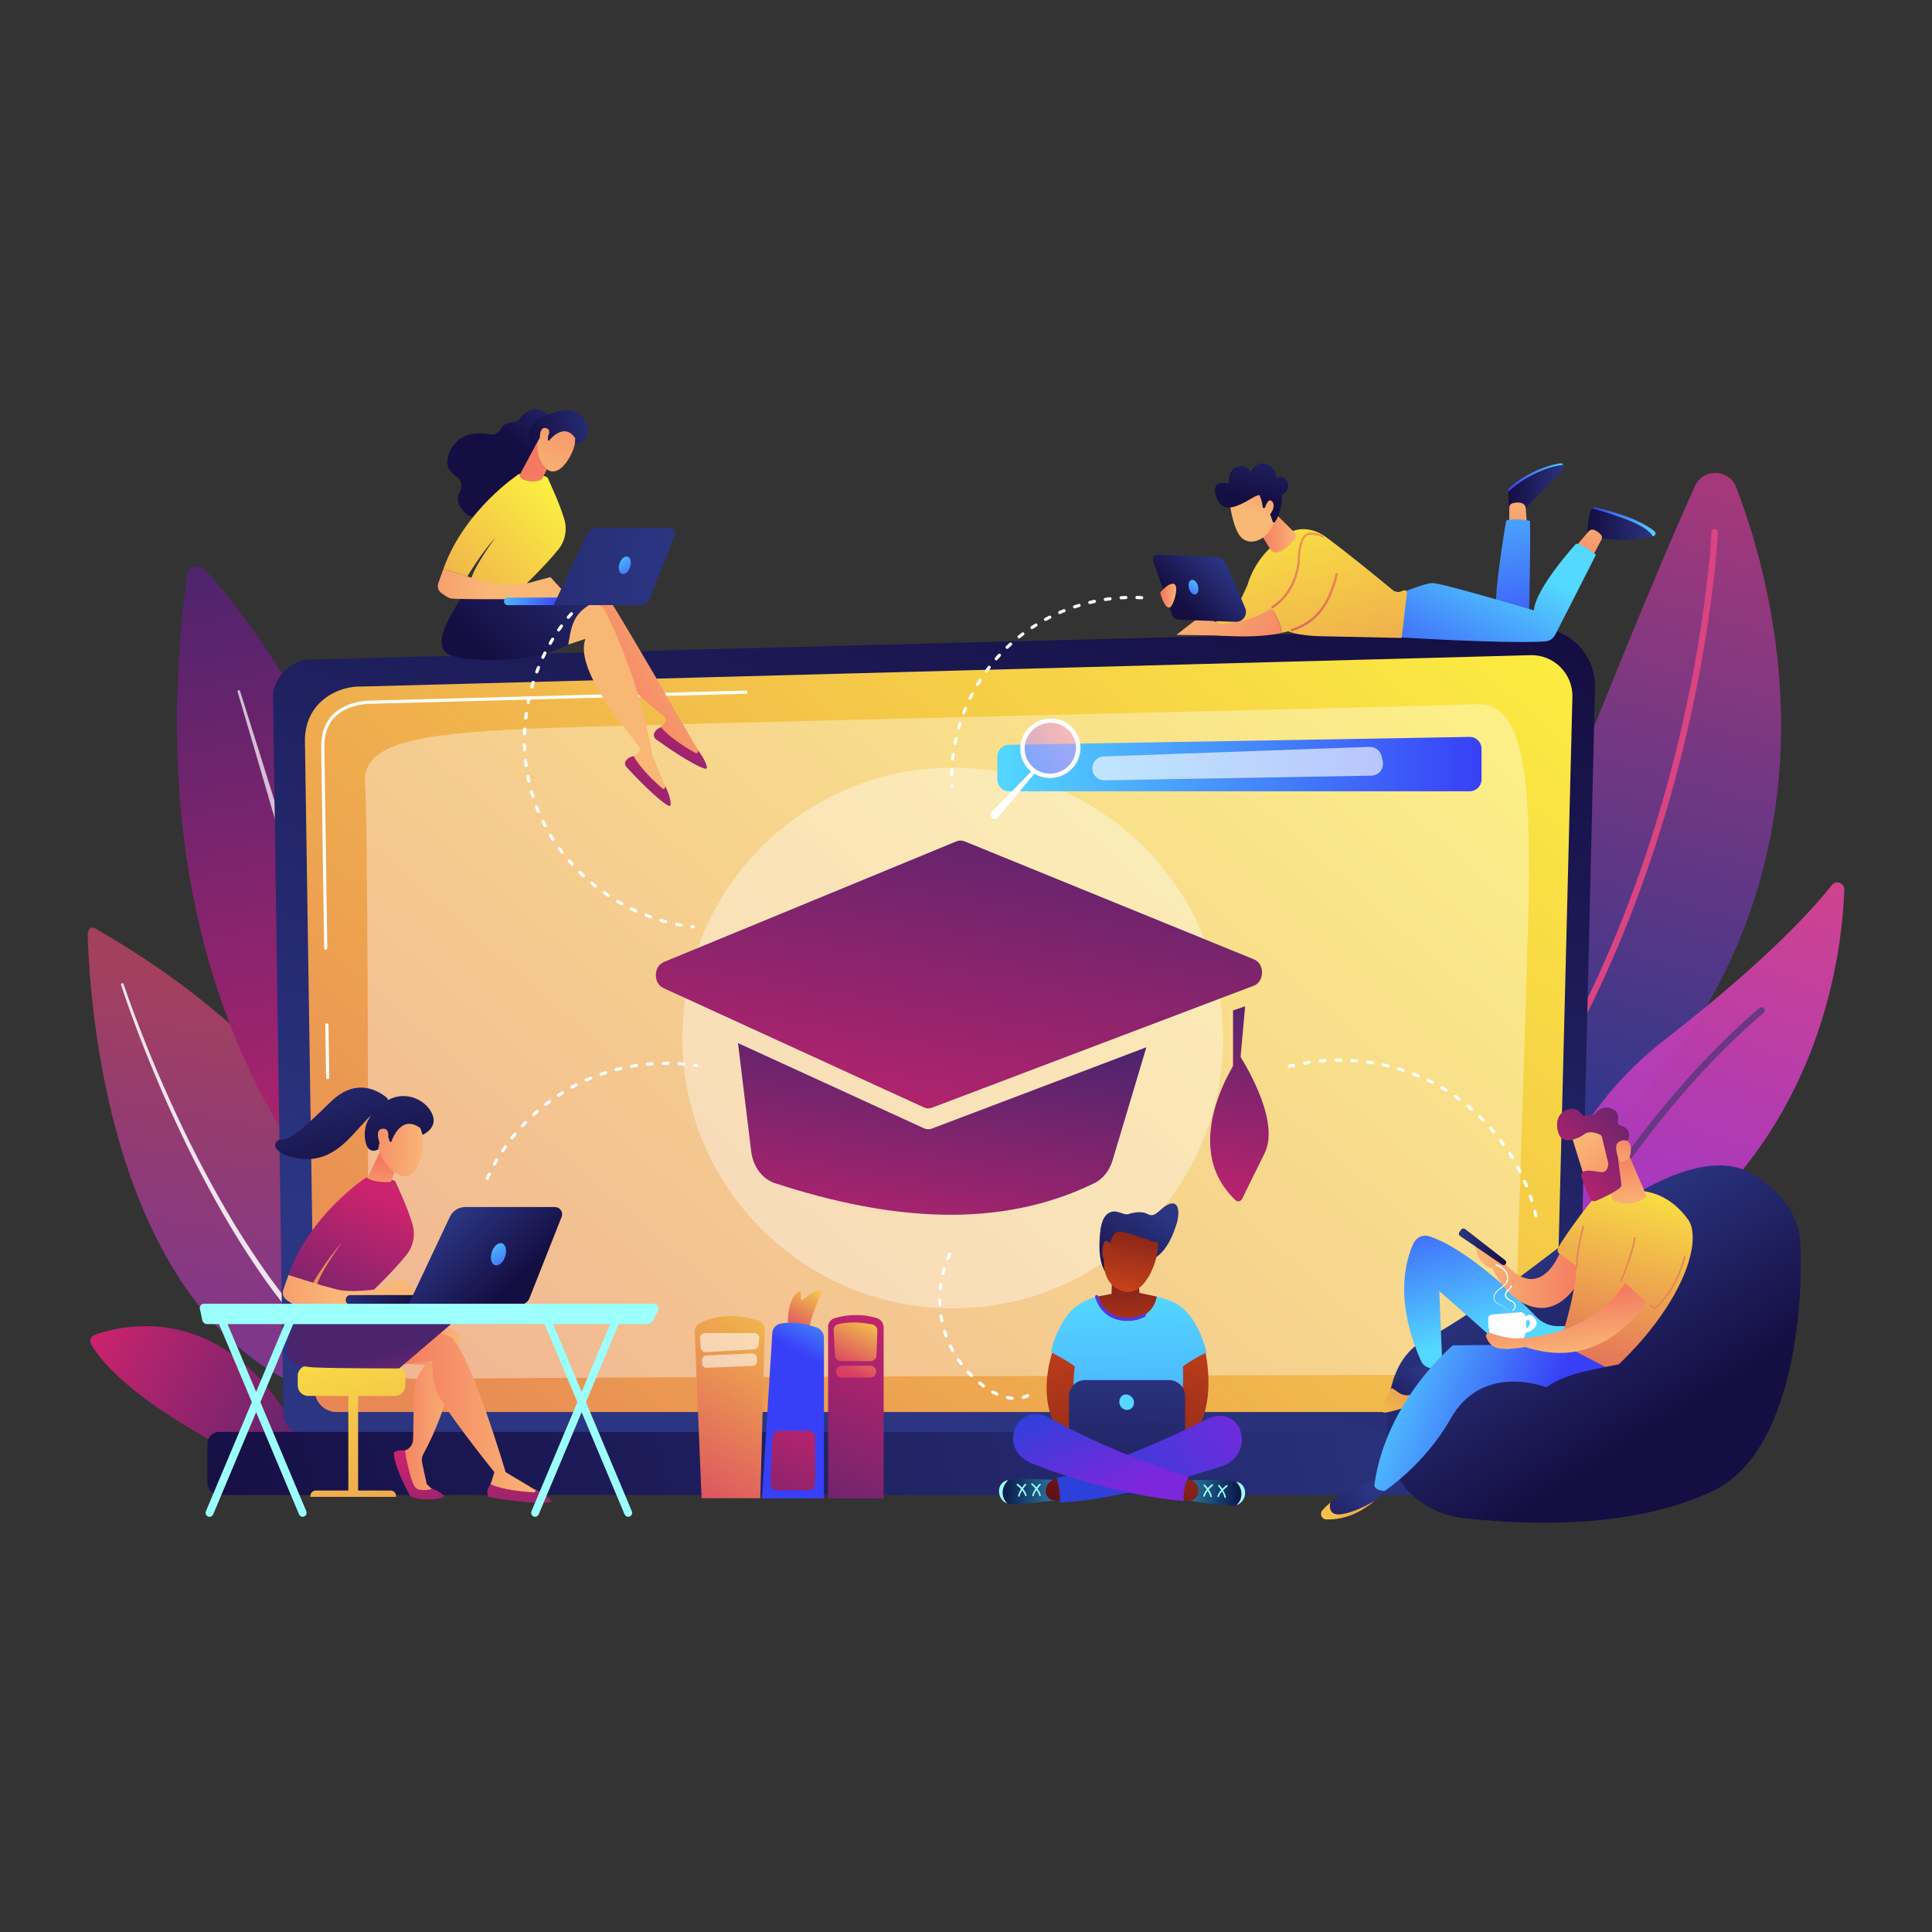 <svg xmlns="http://www.w3.org/2000/svg" xmlns:xlink="http://www.w3.org/1999/xlink" id="a" data-name="Calque_1" viewBox="0 0 500 500"><rect x="0" y="0" width="500" height="500" fill="#333333" stroke="none"/><defs><linearGradient id="b" data-name="D&#xE9;grad&#xE9; sans nom 43" x1="-2511.54" y1="-4168.07" x2="-2428.74" y2="-4168.07" gradientTransform="translate(-3444.2 -3651.92) rotate(-79.55) scale(1.32 -1)" gradientUnits="userSpaceOnUse"><stop offset="0" stop-color="#a737d5"></stop><stop offset="1" stop-color="#ef497a"></stop></linearGradient><linearGradient id="c" data-name="D&#xE9;grad&#xE9; sans nom 117" x1="2590.64" y1="-5591.86" x2="2662.92" y2="-5591.86" gradientTransform="translate(349.57 -5809.85) rotate(27.88) scale(1 -1)" gradientUnits="userSpaceOnUse"><stop offset="0" stop-color="#cb236d"></stop><stop offset="1" stop-color="#4c246d"></stop></linearGradient><linearGradient id="d" data-name="D&#xE9;grad&#xE9; sans nom 117" x1="98.75" y1="-6600.47" x2="56.18" y2="-6400.73" gradientTransform="translate(0 -6258) scale(1 -1)" xlink:href="#c"></linearGradient><linearGradient id="e" data-name="D&#xE9;grad&#xE9; sans nom 71" x1="4987.89" y1="-6563.13" x2="4919.23" y2="-6324.28" gradientTransform="translate(5386.62 -6258) rotate(-180)" gradientUnits="userSpaceOnUse"><stop offset="0" stop-color="#233894"></stop><stop offset="1" stop-color="#dd397a"></stop></linearGradient><linearGradient id="f" data-name="D&#xE9;grad&#xE9; sans nom 43" x1="-2049.92" y1="-6109.7" x2="-1937.73" y2="-5998.91" gradientTransform="translate(-327.48 -6072.78) rotate(-25.22) scale(1 -1)" xlink:href="#b"></linearGradient><linearGradient id="g" data-name="D&#xE9;grad&#xE9; sans nom 35" x1="211.33" y1="-6615.2" x2="287.63" y2="-6386.31" gradientTransform="translate(0 -6258) scale(1 -1)" gradientUnits="userSpaceOnUse"><stop offset="0" stop-color="#2b3582"></stop><stop offset="1" stop-color="#150e42"></stop></linearGradient><linearGradient id="h" data-name="D&#xE9;grad&#xE9; sans nom 51" x1="381.47" y1="-6371.25" x2="-39.39" y2="-6851.94" gradientTransform="translate(0 -6258) scale(1 -1)" gradientUnits="userSpaceOnUse"><stop offset="0" stop-color="#fdf53f"></stop><stop offset="1" stop-color="#d93c65"></stop></linearGradient><linearGradient id="i" data-name="D&#xE9;grad&#xE9; sans nom 35" x1="388.55" y1="-6601.6" x2="49.53" y2="-6684.06" xlink:href="#g"></linearGradient><linearGradient id="j" data-name="D&#xE9;grad&#xE9; sans nom 117" x1="232.94" y1="-6594.33" x2="245.01" y2="-6521.33" gradientTransform="translate(0 -6258) scale(1 -1)" xlink:href="#c"></linearGradient><linearGradient id="k" data-name="D&#xE9;grad&#xE9; sans nom 117" x1="238.12" y1="-6568.99" x2="257.79" y2="-6453.57" gradientTransform="translate(0 -6258) scale(1 -1)" xlink:href="#c"></linearGradient><linearGradient id="l" data-name="D&#xE9;grad&#xE9; sans nom 117" x1="316.64" y1="-6577.05" x2="327.16" y2="-6512.56" gradientTransform="translate(0 -6258) scale(1 -1)" xlink:href="#c"></linearGradient><linearGradient id="m" data-name="D&#xE9;grad&#xE9; sans nom 117" x1="311.95" y1="-6576.04" x2="322.43" y2="-6511.85" gradientTransform="translate(0 -6258) scale(1 -1)" xlink:href="#c"></linearGradient><linearGradient id="n" data-name="D&#xE9;grad&#xE9; sans nom 40" x1="-912.68" y1="-6327.98" x2="-898.46" y2="-6327.98" gradientTransform="translate(-447.99 -6212.97) rotate(-179.46)" gradientUnits="userSpaceOnUse"><stop offset="0" stop-color="#53d8ff"></stop><stop offset="1" stop-color="#3840f7"></stop></linearGradient><linearGradient id="o" data-name="D&#xE9;grad&#xE9; sans nom 35" x1="-912.84" y1="-6330.53" x2="-898.47" y2="-6330.53" gradientTransform="translate(-447.99 -6212.97) rotate(-179.46)" xlink:href="#g"></linearGradient><linearGradient id="p" data-name="D&#xE9;grad&#xE9; sans nom 34" x1="-902.21" y1="-6330.83" x2="-898.46" y2="-6356.49" gradientTransform="translate(-447.99 -6212.97) rotate(-179.46)" gradientUnits="userSpaceOnUse"><stop offset="0" stop-color="#f9b776"></stop><stop offset="1" stop-color="#f47960"></stop></linearGradient><linearGradient id="q" data-name="D&#xE9;grad&#xE9; sans nom 35" x1="-935.96" y1="-6339.84" x2="-919.02" y2="-6339.84" gradientTransform="translate(-447.99 -6212.97) rotate(-179.46)" xlink:href="#g"></linearGradient><linearGradient id="r" data-name="D&#xE9;grad&#xE9; sans nom 40" x1="-936.68" y1="-6339.21" x2="-920.19" y2="-6339.21" xlink:href="#n"></linearGradient><linearGradient id="s" data-name="D&#xE9;grad&#xE9; sans nom 34" x1="-921.11" y1="-6333.59" x2="-917.36" y2="-6359.26" xlink:href="#p"></linearGradient><linearGradient id="t" data-name="D&#xE9;grad&#xE9; sans nom 40" x1="-894.19" y1="-6318.58" x2="-904.65" y2="-6377.41" xlink:href="#n"></linearGradient><linearGradient id="u" data-name="D&#xE9;grad&#xE9; sans nom 40" x1="-897.82" y1="-6348.85" x2="-876.5" y2="-6390.51" xlink:href="#n"></linearGradient><linearGradient id="v" data-name="D&#xE9;grad&#xE9; sans nom 51" x1="-837.86" y1="-6324.66" x2="-872.54" y2="-6459.25" gradientTransform="translate(-447.99 -6212.97) rotate(-179.46)" xlink:href="#h"></linearGradient><linearGradient id="w" data-name="D&#xE9;grad&#xE9; sans nom 34" x1="-843.73" y1="-6342.4" x2="-833.77" y2="-6342.4" xlink:href="#p"></linearGradient><linearGradient id="x" data-name="D&#xE9;grad&#xE9; sans nom 34" x1="-811.77" y1="-6362.3" x2="-838.49" y2="-6384.51" xlink:href="#p"></linearGradient><linearGradient id="y" data-name="D&#xE9;grad&#xE9; sans nom 34" x1="-821.83" y1="-5556.25" x2="-825.38" y2="-5544.52" gradientTransform="translate(-453.75 -6265.66) rotate(-179.45) scale(1.02 1.15)" xlink:href="#p"></linearGradient><linearGradient id="z" data-name="D&#xE9;grad&#xE9; sans nom 35" x1="-825.04" y1="-5534.72" x2="-821.73" y2="-5553.57" gradientTransform="translate(-453.75 -6265.66) rotate(-179.45) scale(1.02 1.15)" xlink:href="#g"></linearGradient><linearGradient id="aa" data-name="D&#xE9;grad&#xE9; sans nom 34" x1="-825.51" y1="-5557.37" x2="-829.07" y2="-5545.64" gradientTransform="translate(-453.75 -6265.66) rotate(-179.45) scale(1.02 1.15)" xlink:href="#p"></linearGradient><linearGradient id="ab" data-name="D&#xE9;grad&#xE9; sans nom 51" x1="-837.94" y1="-6324.64" x2="-872.62" y2="-6459.22" gradientTransform="translate(-447.99 -6212.97) rotate(-179.46)" xlink:href="#h"></linearGradient><linearGradient id="ac" data-name="D&#xE9;grad&#xE9; sans nom 51" x1="-845.24" y1="-6303.75" x2="-843.41" y2="-6387.79" gradientTransform="translate(-447.99 -6212.97) rotate(-179.46)" xlink:href="#h"></linearGradient><linearGradient id="ad" data-name="D&#xE9;grad&#xE9; sans nom 51" x1="-849.78" y1="-6303.85" x2="-847.95" y2="-6387.89" gradientTransform="translate(-447.99 -6212.97) rotate(-179.46)" xlink:href="#h"></linearGradient><linearGradient id="ae" data-name="D&#xE9;grad&#xE9; sans nom 34" x1="-817.48" y1="-6355.41" x2="-844.21" y2="-6377.63" xlink:href="#p"></linearGradient><linearGradient id="af" data-name="D&#xE9;grad&#xE9; sans nom 35" x1="-7405.13" y1="-6204.8" x2="-7415.56" y2="-6215.83" gradientTransform="translate(7947.43 -5779.26) rotate(2.13) scale(1 -1)" xlink:href="#g"></linearGradient><linearGradient id="ag" data-name="D&#xE9;grad&#xE9; sans nom 40" x1="-7410.66" y1="-6208.28" x2="-7415.39" y2="-6215.41" gradientTransform="translate(7947.43 -5779.26) rotate(2.13) scale(1 -1)" xlink:href="#n"></linearGradient><linearGradient id="ah" data-name="D&#xE9;grad&#xE9; sans nom 34" x1="-812.79" y1="-6359.41" x2="-808.67" y2="-6359.41" xlink:href="#p"></linearGradient><linearGradient id="ai" data-name="D&#xE9;grad&#xE9; sans nom 32" x1="-1314.52" y1="-6588.57" x2="-1352.24" y2="-6733.87" gradientTransform="translate(-1234.17 -6258) rotate(-180)" gradientUnits="userSpaceOnUse"><stop offset="0" stop-color="#fdf53f"></stop><stop offset=".66" stop-color="#e57a58"></stop><stop offset="1" stop-color="#d93c65"></stop></linearGradient><linearGradient id="aj" data-name="D&#xE9;grad&#xE9; sans nom 32" x1="-1311.03" y1="-6589.11" x2="-1348.98" y2="-6735.27" xlink:href="#ai"></linearGradient><linearGradient id="ak" data-name="D&#xE9;grad&#xE9; sans nom 32" x1="-1317.97" y1="-6587.68" x2="-1355.69" y2="-6732.98" xlink:href="#ai"></linearGradient><linearGradient id="al" data-name="D&#xE9;grad&#xE9; sans nom 34" x1="-1353.19" y1="-6621.71" x2="-1335.2" y2="-6621.71" gradientTransform="translate(-1234.17 -6258) rotate(-180)" xlink:href="#p"></linearGradient><linearGradient id="am" data-name="D&#xE9;grad&#xE9; sans nom 117" x1="-1342.18" y1="-6633.43" x2="-1344.83" y2="-6673.99" gradientTransform="translate(-1234.17 -6258) rotate(-180)" xlink:href="#c"></linearGradient><linearGradient id="an" data-name="D&#xE9;grad&#xE9; sans nom 34" x1="-1374.3" y1="-6622.93" x2="-1336.35" y2="-6622.93" gradientTransform="translate(-1234.17 -6258) rotate(-180)" xlink:href="#p"></linearGradient><linearGradient id="ao" data-name="D&#xE9;grad&#xE9; sans nom 117" x1="-1337.67" y1="-6634" x2="-1330.85" y2="-6608.86" gradientTransform="translate(-1234.17 -6258) rotate(-180)" xlink:href="#c"></linearGradient><linearGradient id="ap" data-name="D&#xE9;grad&#xE9; sans nom 117" x1="-1367.71" y1="-6631.76" x2="-1370.35" y2="-6672.32" gradientTransform="translate(-1234.17 -6258) rotate(-180)" xlink:href="#c"></linearGradient><linearGradient id="aq" data-name="D&#xE9;grad&#xE9; sans nom 117" x1="-1332.16" y1="-6567.93" x2="-1312" y2="-6611.82" gradientTransform="translate(-1234.17 -6258) rotate(-180)" xlink:href="#c"></linearGradient><linearGradient id="ar" data-name="D&#xE9;grad&#xE9; sans nom 34" x1="-1331.68" y1="-6570.85" x2="-1333.57" y2="-6558.67" gradientTransform="translate(-1234.17 -6258) rotate(-180)" xlink:href="#p"></linearGradient><linearGradient id="as" data-name="D&#xE9;grad&#xE9; sans nom 34" x1="-4660.48" y1="-4949.61" x2="-4643.71" y2="-4961" gradientTransform="translate(-656.59 -6457.93) rotate(-143.2)" xlink:href="#p"></linearGradient><linearGradient id="at" data-name="D&#xE9;grad&#xE9; sans nom 35" x1="-4631.21" y1="-4928.21" x2="-4659.34" y2="-4957.47" gradientTransform="translate(-656.59 -6457.93) rotate(-143.2)" xlink:href="#g"></linearGradient><linearGradient id="au" data-name="D&#xE9;grad&#xE9; sans nom 34" x1="-4659.47" y1="-4948.12" x2="-4642.7" y2="-4959.52" gradientTransform="translate(-656.59 -6457.93) rotate(-143.2)" xlink:href="#p"></linearGradient><linearGradient id="av" data-name="D&#xE9;grad&#xE9; sans nom 34" x1="-1320.78" y1="-6591.94" x2="-1285.13" y2="-6591.94" gradientTransform="translate(-1234.17 -6258) rotate(-180)" xlink:href="#p"></linearGradient><linearGradient id="aw" data-name="D&#xE9;grad&#xE9; sans nom 35" x1="-3993.56" y1="-5454.09" x2="-4021.68" y2="-5483.36" gradientTransform="translate(-788.85 -6436.26) rotate(-151.17)" xlink:href="#g"></linearGradient><linearGradient id="ax" data-name="D&#xE9;grad&#xE9; sans nom 35" x1="-1536.42" y1="-6635.6" x2="-1558.87" y2="-6641.75" gradientTransform="translate(-1120.85 -6373.27) rotate(-177.17)" xlink:href="#g"></linearGradient><linearGradient id="ay" data-name="D&#xE9;grad&#xE9; sans nom 35" x1="-1350.48" y1="-6573.77" x2="-1366.4" y2="-6590.6" gradientTransform="translate(-1234.17 -6258) rotate(-180)" xlink:href="#g"></linearGradient><linearGradient id="az" data-name="D&#xE9;grad&#xE9; sans nom 40" x1="-1360.1" y1="-6577.96" x2="-1367.33" y2="-6588.84" gradientTransform="translate(-1234.17 -6258) rotate(-180)" xlink:href="#n"></linearGradient><linearGradient id="ba" data-name="D&#xE9;grad&#xE9; sans nom 92" x1="-1404.58" y1="-6598.04" x2="-1285.87" y2="-6598.04" gradientTransform="translate(-1234.17 -6258) rotate(-180)" gradientUnits="userSpaceOnUse"><stop offset="0" stop-color="#9cfffb"></stop><stop offset="1" stop-color="#9bfffa"></stop></linearGradient><linearGradient id="bb" data-name="D&#xE9;grad&#xE9; sans nom 92" x1="-1397.77" y1="-6624.06" x2="-1374.33" y2="-6624.06" xlink:href="#ba"></linearGradient><linearGradient id="bc" data-name="D&#xE9;grad&#xE9; sans nom 92" x1="-1395.06" y1="-6624.06" x2="-1371.63" y2="-6624.06" xlink:href="#ba"></linearGradient><linearGradient id="bd" data-name="D&#xE9;grad&#xE9; sans nom 92" x1="-1313.52" y1="-6624.06" x2="-1290.09" y2="-6624.06" xlink:href="#ba"></linearGradient><linearGradient id="be" data-name="D&#xE9;grad&#xE9; sans nom 92" x1="-1310.81" y1="-6624.06" x2="-1287.38" y2="-6624.06" xlink:href="#ba"></linearGradient><linearGradient id="bf" data-name="D&#xE9;grad&#xE9; sans nom 35" x1="144.62" y1="-6580.77" x2="114.78" y2="-6628.21" gradientTransform="translate(541.41 -6258) rotate(-180)" xlink:href="#g"></linearGradient><linearGradient id="bg" data-name="D&#xE9;grad&#xE9; sans nom 35" x1="172.44" y1="-6614.51" x2="183.46" y2="-6626.02" gradientTransform="translate(541.41 -6258) rotate(-180)" xlink:href="#g"></linearGradient><linearGradient id="bh" data-name="D&#xE9;grad&#xE9; sans nom 40" x1="155.37" y1="-6603.3" x2="166.62" y2="-6560.94" gradientTransform="translate(541.41 -6258) rotate(-180)" xlink:href="#n"></linearGradient><linearGradient id="bi" data-name="D&#xE9;grad&#xE9; sans nom 35" x1="187.06" y1="-6643.41" x2="207.91" y2="-6658.71" gradientTransform="translate(541.41 -6258) rotate(-180)" xlink:href="#g"></linearGradient><linearGradient id="bj" data-name="D&#xE9;grad&#xE9; sans nom 32" x1="197.03" y1="-6635.27" x2="153.16" y2="-6599.43" gradientTransform="translate(541.41 -6258) rotate(-180)" xlink:href="#ai"></linearGradient><linearGradient id="bk" data-name="D&#xE9;grad&#xE9; sans nom 32" x1="208.93" y1="-6660.96" x2="165.06" y2="-6625.13" gradientTransform="translate(541.41 -6258) rotate(-180)" xlink:href="#ai"></linearGradient><linearGradient id="bl" data-name="D&#xE9;grad&#xE9; sans nom 34" x1="381.6" y1="-6588.16" x2="410.33" y2="-6588.16" gradientTransform="translate(0 -6258) scale(1 -1)" xlink:href="#p"></linearGradient><linearGradient id="bm" data-name="D&#xE9;grad&#xE9; sans nom 40" x1="187.36" y1="-6614.38" x2="143.75" y2="-6630.83" gradientTransform="translate(541.41 -6258) rotate(-180)" xlink:href="#n"></linearGradient><linearGradient id="bn" data-name="D&#xE9;grad&#xE9; sans nom 32" x1="113.57" y1="-6555.66" x2="136.25" y2="-6635.23" gradientTransform="translate(541.41 -6258) rotate(-180)" xlink:href="#ai"></linearGradient><linearGradient id="bo" data-name="D&#xE9;grad&#xE9; sans nom 34" x1="119.53" y1="-6570.45" x2="121.17" y2="-6555.67" gradientTransform="translate(541.41 -6258) rotate(-180)" xlink:href="#p"></linearGradient><linearGradient id="bp" data-name="D&#xE9;grad&#xE9; sans nom 35" x1="377.54" y1="-6580.66" x2="389.81" y2="-6580.66" xlink:href="#g"></linearGradient><linearGradient id="bq" data-name="D&#xE9;grad&#xE9; sans nom 34" x1="406.36" y1="-6609.09" x2="404.56" y2="-6592.89" gradientTransform="translate(0 -6258) scale(1 -1)" xlink:href="#p"></linearGradient><linearGradient id="br" data-name="D&#xE9;grad&#xE9; sans nom 34" x1="16.67" y1="-6328.58" x2=".99" y2="-6349.31" gradientTransform="translate(674.35 -6029.27) rotate(-177.75)" xlink:href="#p"></linearGradient><linearGradient id="bs" data-name="D&#xE9;grad&#xE9; sans nom 117" x1="399.93" y1="-6565.41" x2="427.77" y2="-6542.48" gradientTransform="translate(0 -6258) scale(1 -1)" xlink:href="#c"></linearGradient><linearGradient id="bt" data-name="D&#xE9;grad&#xE9; sans nom 34" x1="417.99" y1="-6562.11" x2="422.01" y2="-6549.8" gradientTransform="translate(0 -6258) scale(1 -1)" xlink:href="#p"></linearGradient><linearGradient id="bu" data-name="D&#xE9;grad&#xE9; sans nom 35" x1="922.58" y1="-5921.94" x2="913.3" y2="-5944.38" gradientTransform="translate(339.66 -5680.6) rotate(9.25) scale(1 -1)" xlink:href="#g"></linearGradient><linearGradient id="bv" data-name="D&#xE9;grad&#xE9; sans nom 40" x1="291.64" y1="-6592.09" x2="295.57" y2="-6710.93" gradientTransform="translate(0 -6258) scale(1 -1)" xlink:href="#n"></linearGradient><linearGradient id="bw" data-name="D&#xE9;grad&#xE9; sans nom 98" x1="268.91" y1="-6603.17" x2="294.94" y2="-6666.04" gradientTransform="translate(0 -6258) scale(1 -1)" gradientUnits="userSpaceOnUse"><stop offset="0" stop-color="#c4421b"></stop><stop offset="1" stop-color="#5c0e16"></stop></linearGradient><linearGradient id="bx" data-name="D&#xE9;grad&#xE9; sans nom 98" x1="-5290.13" y1="-6603.03" x2="-5264.1" y2="-6665.91" gradientTransform="translate(-4975.07 -6258) rotate(-180)" xlink:href="#bw"></linearGradient><linearGradient id="by" data-name="D&#xE9;grad&#xE9; sans nom 35" x1="292.03" y1="-6611.4" x2="290.68" y2="-6665.78" xlink:href="#g"></linearGradient><linearGradient id="bz" data-name="D&#xE9;grad&#xE9; sans nom 40" x1="291.71" y1="-6618.11" x2="293.2" y2="-6584.08" gradientTransform="translate(0 -6258) scale(1 -1)" xlink:href="#n"></linearGradient><linearGradient id="ca" data-name="D&#xE9;grad&#xE9; sans nom 86" x1="318.13" y1="-6621.89" x2="332.35" y2="-6621.89" gradientTransform="translate(40.51 -6238.08) rotate(.44) scale(1 -1)" gradientUnits="userSpaceOnUse"><stop offset="0" stop-color="#2c759e"></stop><stop offset="1" stop-color="#051042"></stop></linearGradient><linearGradient id="cb" data-name="D&#xE9;grad&#xE9; sans nom 92" x1="334.1" y1="-6622.07" x2="321.61" y2="-6621.92" gradientTransform="translate(40.51 -6238.08) rotate(.44) scale(1 -1)" xlink:href="#ba"></linearGradient><linearGradient id="cc" data-name="D&#xE9;grad&#xE9; sans nom 98" x1="317.04" y1="-6618.62" x2="302.03" y2="-6659.29" xlink:href="#bw"></linearGradient><linearGradient id="cd" data-name="D&#xE9;grad&#xE9; sans nom 92" x1="334.13" y1="-6621.53" x2="321.64" y2="-6621.38" gradientTransform="translate(40.51 -6238.08) rotate(.44) scale(1 -1)" xlink:href="#ba"></linearGradient><linearGradient id="ce" data-name="D&#xE9;grad&#xE9; sans nom 92" x1="334.08" y1="-6621.45" x2="321.65" y2="-6621.3" gradientTransform="translate(40.51 -6238.08) rotate(.44) scale(1 -1)" xlink:href="#ba"></linearGradient><linearGradient id="cf" data-name="D&#xE9;grad&#xE9; sans nom 92" x1="395.1" y1="-6487.86" x2="382.52" y2="-6487.71" gradientTransform="translate(295.13 -6113.27) rotate(3.23) scale(1 -1)" xlink:href="#ba"></linearGradient><linearGradient id="cg" data-name="D&#xE9;grad&#xE9; sans nom 92" x1="394.98" y1="-6487.77" x2="382.61" y2="-6487.63" gradientTransform="translate(295.13 -6113.27) rotate(3.23) scale(1 -1)" xlink:href="#ba"></linearGradient><linearGradient id="ch" data-name="D&#xE9;grad&#xE9; sans nom 86" x1="-5947.45" y1="-6584.68" x2="-5933.22" y2="-6584.68" gradientTransform="translate(-5541.44 -6316.11) rotate(-178.85)" xlink:href="#ca"></linearGradient><linearGradient id="ci" data-name="D&#xE9;grad&#xE9; sans nom 92" x1="-5931.48" y1="-6584.84" x2="-5943.92" y2="-6584.69" gradientTransform="translate(-5541.44 -6316.11) rotate(-178.85)" xlink:href="#ba"></linearGradient><linearGradient id="cj" data-name="D&#xE9;grad&#xE9; sans nom 98" x1="286.96" y1="-6606.36" x2="271.94" y2="-6647.05" xlink:href="#bw"></linearGradient><linearGradient id="ck" data-name="D&#xE9;grad&#xE9; sans nom 92" x1="-5931.48" y1="-6584.33" x2="-5943.93" y2="-6584.18" gradientTransform="translate(-5541.44 -6316.11) rotate(-178.85)" xlink:href="#ba"></linearGradient><linearGradient id="cl" data-name="D&#xE9;grad&#xE9; sans nom 92" x1="-5931.46" y1="-6584.25" x2="-5943.93" y2="-6584.1" gradientTransform="translate(-5541.44 -6316.11) rotate(-178.85)" xlink:href="#ba"></linearGradient><linearGradient id="cm" data-name="D&#xE9;grad&#xE9; sans nom 92" x1="-5864.51" y1="-6755.36" x2="-5877.03" y2="-6755.21" gradientTransform="translate(-5799.59 -6197.78) rotate(178.35)" xlink:href="#ba"></linearGradient><linearGradient id="cn" data-name="D&#xE9;grad&#xE9; sans nom 92" x1="-5864.58" y1="-6755.27" x2="-5876.98" y2="-6755.12" gradientTransform="translate(-5799.59 -6197.78) rotate(178.35)" xlink:href="#ba"></linearGradient><linearGradient id="co" data-name="D&#xE9;grad&#xE9; sans nom 94" x1="323.4" y1="-6617.83" x2="284.37" y2="-6647.15" gradientTransform="translate(0 -6258) scale(1 -1)" gradientUnits="userSpaceOnUse"><stop offset="0" stop-color="#7c27dd"></stop><stop offset="1" stop-color="#2b41d9"></stop></linearGradient><linearGradient id="cp" data-name="D&#xE9;grad&#xE9; sans nom 94" x1="288.13" y1="-6644.12" x2="277.9" y2="-6618.04" xlink:href="#co"></linearGradient><linearGradient id="cq" data-name="D&#xE9;grad&#xE9; sans nom 98" x1="291.76" y1="-6608.36" x2="291.41" y2="-6578.23" xlink:href="#bw"></linearGradient><linearGradient id="cr" data-name="D&#xE9;grad&#xE9; sans nom 98" x1="511.8" y1="-6114.3" x2="512.87" y2="-6088.08" gradientTransform="translate(768.79 -5783.48) rotate(9.25) scale(1 -1)" xlink:href="#bw"></linearGradient><linearGradient id="cs" data-name="D&#xE9;grad&#xE9; sans nom 35" x1="922.01" y1="-5921.68" x2="912.81" y2="-5943.93" gradientTransform="translate(339.66 -5680.6) rotate(9.25) scale(1 -1)" xlink:href="#g"></linearGradient><linearGradient id="ct" data-name="D&#xE9;grad&#xE9; sans nom 98" x1="330.69" y1="-6512.4" x2="332.38" y2="-6471.31" gradientTransform="translate(154.2 -6182.76) rotate(1.75) scale(1 -1)" xlink:href="#bw"></linearGradient><linearGradient id="cu" data-name="D&#xE9;grad&#xE9; sans nom 34" x1="12230.82" y1="-6420.36" x2="12196.77" y2="-6439.8" gradientTransform="translate(-12045.1 -6258) scale(1 -1)" xlink:href="#p"></linearGradient><linearGradient id="cv" data-name="D&#xE9;grad&#xE9; sans nom 117" x1="-6269.25" y1="-2139.31" x2="-6271.86" y2="-2179.39" gradientTransform="translate(-4500.89 -4504.01) rotate(-153.82)" xlink:href="#c"></linearGradient><linearGradient id="cw" data-name="D&#xE9;grad&#xE9; sans nom 34" x1="12227.53" y1="-6425.21" x2="12344.03" y2="-6352.28" gradientTransform="translate(-12045.1 -6258) scale(1 -1)" xlink:href="#p"></linearGradient><linearGradient id="cx" data-name="D&#xE9;grad&#xE9; sans nom 117" x1="-5693.35" y1="-296.64" x2="-5695.97" y2="-336.71" gradientTransform="translate(-4137.53 -3536.73) rotate(-142.14)" xlink:href="#c"></linearGradient><linearGradient id="cy" data-name="D&#xE9;grad&#xE9; sans nom 35" x1="4367.23" y1="-6395.96" x2="4339.22" y2="-6426.65" gradientTransform="translate(-4213.4 -6258) scale(1 -1)" xlink:href="#g"></linearGradient><linearGradient id="cz" data-name="D&#xE9;grad&#xE9; sans nom 35" x1="-9391.9" y1="-5613.94" x2="-9383.53" y2="-5634.95" gradientTransform="translate(-6880.59 -8289.97) rotate(-160.83)" xlink:href="#g"></linearGradient><linearGradient id="da" data-name="D&#xE9;grad&#xE9; sans nom 51" x1="12191.91" y1="-6383.25" x2="12111.65" y2="-6460.67" gradientTransform="translate(-12045.1 -6258) scale(1 -1)" xlink:href="#h"></linearGradient><linearGradient id="db" data-name="D&#xE9;grad&#xE9; sans nom 34" x1="-6282.72" y1="-6409.16" x2="-6248.8" y2="-6409.16" gradientTransform="translate(-6156.63 -6258) rotate(-180)" xlink:href="#p"></linearGradient><linearGradient id="dc" data-name="D&#xE9;grad&#xE9; sans nom 34" x1="-8294.07" y1="-5794.53" x2="-8292.41" y2="-5782.4" gradientTransform="translate(-7717.14 -6239.2) rotate(-175.89)" xlink:href="#p"></linearGradient><linearGradient id="dd" data-name="D&#xE9;grad&#xE9; sans nom 34" x1="-11369.98" y1="-2895.59" x2="-11354.37" y2="-2867.81" gradientTransform="translate(-3640.78 -10982.72) rotate(-123.08)" xlink:href="#p"></linearGradient><linearGradient id="de" data-name="D&#xE9;grad&#xE9; sans nom 35" x1="-11366.63" y1="-2871.4" x2="-11358.82" y2="-2890.98" gradientTransform="translate(-3640.78 -10982.72) rotate(-123.08)" xlink:href="#g"></linearGradient><linearGradient id="df" data-name="D&#xE9;grad&#xE9; sans nom 34" x1="-11366.66" y1="-2897.46" x2="-11351.05" y2="-2869.68" gradientTransform="translate(-3640.78 -10982.72) rotate(-123.08)" xlink:href="#p"></linearGradient><linearGradient id="dg" data-name="D&#xE9;grad&#xE9; sans nom 40" x1="-6485.57" y1="-6211.1" x2="-6503.31" y2="-6215.97" gradientTransform="translate(-6043.32 -6373.27) rotate(-177.17)" xlink:href="#n"></linearGradient><linearGradient id="dh" data-name="D&#xE9;grad&#xE9; sans nom 35" x1="5220.78" y1="-6405.91" x2="5380.37" y2="-6392.48" gradientTransform="translate(5394.47 -6258) rotate(-180)" xlink:href="#g"></linearGradient><linearGradient id="di" data-name="D&#xE9;grad&#xE9; sans nom 40" x1="-6315.9" y1="-6400.62" x2="-6321.62" y2="-6409.22" gradientTransform="translate(-6156.63 -6258) rotate(-180)" xlink:href="#n"></linearGradient><linearGradient id="dj" data-name="D&#xE9;grad&#xE9; sans nom 51" x1="213.59" y1="-6587.46" x2="204.51" y2="-6604.2" xlink:href="#h"></linearGradient><linearGradient id="dk" data-name="D&#xE9;grad&#xE9; sans nom 40" x1="222.95" y1="-6592.68" x2="213.25" y2="-6611.3" gradientTransform="translate(0 -6258) scale(1 -1)" xlink:href="#n"></linearGradient><linearGradient id="dl" data-name="D&#xE9;grad&#xE9; sans nom 117" x1="213.68" y1="-6619.86" x2="188.64" y2="-6668.84" gradientTransform="translate(0 -6258) scale(1 -1)" xlink:href="#c"></linearGradient><linearGradient id="dm" data-name="D&#xE9;grad&#xE9; sans nom 117" x1="233.94" y1="-6598.13" x2="202.02" y2="-6662.75" gradientTransform="translate(0 -6258) scale(1 -1)" xlink:href="#c"></linearGradient><linearGradient id="dn" data-name="D&#xE9;grad&#xE9; sans nom 51" x1="227.01" y1="-6594.22" x2="217.78" y2="-6612.37" xlink:href="#h"></linearGradient><linearGradient id="do" data-name="D&#xE9;grad&#xE9; sans nom 51" x1="230.25" y1="-6595.87" x2="221.02" y2="-6614.02" xlink:href="#h"></linearGradient><linearGradient id="dp" data-name="D&#xE9;grad&#xE9; sans nom 51" x1="218.01" y1="-6575.29" x2="170.14" y2="-6653.44" xlink:href="#h"></linearGradient><linearGradient id="dq" data-name="D&#xE9;grad&#xE9; sans nom 40" x1="258.09" y1="-6455.74" x2="383.41" y2="-6455.74" gradientTransform="translate(0 -6258) scale(1 -1)" xlink:href="#n"></linearGradient><linearGradient id="dr" data-name="D&#xE9;grad&#xE9; sans nom 52" x1="128.07" y1="-7083.44" x2="142.12" y2="-7083.44" gradientTransform="translate(-2900.93 -6140.97) rotate(-25.51) scale(1 -1)" gradientUnits="userSpaceOnUse"><stop offset="0" stop-color="#b37cff"></stop><stop offset="1" stop-color="#f895e7"></stop></linearGradient></defs><g><g style="opacity: .6;"><path d="M22.7,241.79c.44,18.05,6.36,122.5,84.15,123.16,0,0,9.97-71.83-82.39-124.78-.81-.46-1.79.44-1.76,1.62Z" style="fill: url(#b);"></path></g><path d="M32,254.69c1.71,5.09,3.62,10.13,5.61,15.12,1.99,5,4.1,9.95,6.31,14.85,2.21,4.9,4.54,9.75,6.97,14.54,2.45,4.79,5.03,9.5,7.73,14.15,2.69,4.65,5.59,9.17,8.62,13.61,3.01,4.44,6.28,8.7,9.73,12.81l1.3,1.53c.44.51.86,1.02,1.33,1.51l2.73,2.95c1.89,1.89,3.76,3.8,5.79,5.55,3.99,3.54,8.28,6.75,12.92,9.36h0c.39.23.53.73.31,1.12s-.72.53-1.12.31h0c-4.74-2.72-9.09-6.03-13.13-9.66-2.05-1.79-3.93-3.74-5.83-5.67l-2.74-3c-.47-.49-.89-1.02-1.33-1.53l-1.31-1.55c-3.45-4.17-6.71-8.49-9.71-12.99-3.01-4.48-5.89-9.06-8.57-13.75-2.68-4.68-5.24-9.44-7.66-14.26-2.41-4.83-4.7-9.71-6.89-14.64s-4.26-9.91-6.22-14.93c-1.96-5.02-3.83-10.08-5.51-15.21-.06-.18.04-.38.22-.44.18-.06.38.04.44.22h0Z" style="fill: #fff; isolation: isolate; opacity: .86;"></path></g><path d="M24.52,345.46c8.14-2.92,41.11-10.98,59.46,41.2,0,0-48.36-18.8-60.36-38.7-.56-.93-.12-2.13.9-2.49Z" style="fill: url(#c);"></path><g><path d="M112.73,336.39s-82.49-50.7-64.32-187.54c.3-2.28,3.14-3.16,4.68-1.45,14.34,15.91,63.16,78.43,59.64,188.99Z" style="fill: url(#d);"></path><path d="M62.12,178.84c3.65,11.56,7.3,23.12,10.89,34.69,1.8,5.79,3.58,11.58,5.32,17.39l2.61,8.71,2.56,8.72,5.06,17.46,2.5,8.74,2.43,8.76c3.24,11.68,6.4,23.39,9.27,35.17.04.16-.06.33-.22.37-.16.04-.32-.06-.37-.22l-2.44-8.75-2.49-8.74c-1.68-5.82-3.32-11.65-5.04-17.46l-5.1-17.45-5.14-17.43-2.59-8.71-2.56-8.72c-1.73-5.81-3.41-11.63-5.1-17.45-3.39-11.64-6.76-23.28-10.22-34.89-.05-.17.05-.36.22-.41.17-.05.35.05.41.22Z" style="fill: #fff; isolation: isolate; opacity: .71;"></path></g><g style="opacity: .93;"><path d="M357.13,329.73c11.55-30.18,61.2-159.37,81.54-203.95,2.13-4.67,8.83-4.45,10.67.34,13.29,34.76,39.53,139.01-88.55,206.83-2.12,1.12-4.51-.98-3.65-3.22Z" style="fill: url(#e);"></path><path d="M361.71,330.14c-.21,0-.43-.08-.59-.25-.32-.32-.31-.84.01-1.16,17.55-17.11,32.78-37.8,45.25-61.48,9.98-18.96,18.23-39.88,24.52-62.17,10.71-37.97,12.03-67.14,12.04-67.43.02-.45.4-.81.85-.79.45.02.8.4.79.85-.01.29-1.33,29.62-12.09,67.77-6.32,22.41-14.61,43.43-24.65,62.5-12.55,23.85-27.88,44.68-45.57,61.92-.16.16-.37.23-.57.23Z" style="fill: #e54687;"></path></g><g style="opacity: .93;"><path d="M400.18,338.75c-1.91.73-3.94-.72-3.9-2.76.25-11.27,3.85-43.07,34.58-66.93,25.96-20.15,38.12-33.54,43.22-40,1.08-1.37,3.27-.56,3.22,1.18-.62,19.19-8.04,81.93-77.12,108.51Z" style="fill: url(#f);"></path><path d="M398.57,336.72c-.12,0-.25-.03-.37-.09-.41-.2-.57-.69-.37-1.1.22-.45,22.7-45.02,57.53-74.67.34-.29.86-.25,1.16.09.29.34.25.86-.09,1.16-34.57,29.43-56.91,73.71-57.13,74.15-.14.29-.43.45-.73.45Z" style="fill: #6d388a;"></path></g><g><g><path d="M408.34,365.51c0,3.28-2.69,5.97-5.97,5.97H79.31c-3.29,0-5.97-2.69-5.97-5.97l-2.69-185.65c0-3.28,3.87-9.69,10.96-9.21l315.72-8.17c4.12-.11,8.11,1.48,11.03,4.39,2.92,2.91,4.52,6.89,4.42,11.01l-4.44,187.63Z" style="fill: url(#g);"></path><path d="M402.44,359.78c0,3.11-2.54,5.65-5.65,5.65H87.1c-3.11,0-5.65-2.54-5.65-5.65l-2.54-168.53c.3-10.14,9.19-13.79,14.58-13.57l302.59-8.12c2.9-.08,5.7,1.04,7.75,3.08,2.05,2.05,3.18,4.85,3.11,7.74l-4.5,179.4Z" style="fill: url(#h);"></path><g><path d="M84.8,279.3c-.22,0-.41-.18-.41-.4l-.2-13.67c0-.23.18-.41.4-.42.21,0,.41.18.42.4l.2,13.67c0,.23-.18.41-.4.42h0Z" style="fill: #fff;"></path><path d="M84.3,245.8c-.22,0-.41-.18-.41-.4l-.77-52.35c.02-3.48,1.09-6.26,3.19-8.27,3.82-3.66,9.81-3.48,10.06-3.47l96.63-2.59c.23-.01.42.17.42.4,0,.23-.17.42-.4.42l-96.66,2.59c-.27,0-5.92-.18-9.49,3.24-1.93,1.85-2.92,4.43-2.93,7.68l.77,52.34c0,.23-.18.41-.4.42,0,0,0,0,0,0Z" style="fill: #fff;"></path></g><path d="M95.09,350.43c.32-13.93.2-137.28-.6-147.93-.8-10.65,15.79-12.65,41.26-13.85,25.47-1.2,240.4-5.95,245.93-6.39,12.44-1.01,15.01,17.58,13.77,57.95-.94,30.32-2.48,80.28-3.2,103.25-.21,6.84-5.8,12.27-12.65,12.29-51.72.14-249.94.71-263.14,1.1-15.19.45-21.51-.88-21.38-6.41Z" style="fill: #fff; isolation: isolate; opacity: .37;"></path></g><path d="M431.46,386.89H56.76c-1.69,0-3.08-1.38-3.08-3.08v-10.16c0-1.69,1.38-3.08,3.08-3.08h374.71c1.69,0,3.08,1.38,3.08,3.08v10.16c0,1.69-1.38,3.08-3.08,3.08Z" style="fill: url(#i);"></path><circle cx="246.56" cy="268.64" r="69.96" style="fill: #fff; isolation: isolate; opacity: .37;"></circle><g><path d="M241.2,292.07c-.68.26-1.42.23-2.08-.07l-48.13-22.05,3.42,28.05c.48,3.93,2.9,7.16,6.18,8.22,30,9.76,58.08,11.95,82.59,0,2.23-1.09,3.95-3.25,4.75-5.92l8.75-29.27-55.47,21.03Z" style="fill: url(#j);"></path><path d="M171.78,248.98l75.78-31.25c.66-.27,1.39-.27,2.05,0l74.94,30.56c2.79,1.14,2.74,5.75-.06,6.81l-83.29,31.57c-.68.26-1.42.23-2.08-.07l-67.43-30.89c-2.66-1.22-2.59-5.62.1-6.73Z" style="fill: url(#k);"></path><path d="M320.82,273.18s-16.45,22.84-1.08,37.42c.55.52,1.38.36,1.73-.36l5.84-11.86c4.33-8.8-6.49-25.2-6.49-25.2Z" style="fill: url(#l);"></path><polygon points="320.76 276.85 319.11 276.85 319.11 261.5 322.24 260.43 320.76 276.85" style="fill: url(#m);"></polygon></g></g><g><g><path d="M390.33,127.33c0-.13,0-.25,0-.36,0-.3.12-.58.34-.78,1.31-1.15,6.2-5.1,13.08-6.28.37-.06.69.11.87.37-.57.06-1.34.2-2.38.46-3.4.86-8.36,3.18-11.9,6.58Z" style="fill: url(#n);"></path><path d="M402.23,120.75c1.04-.26,1.8-.4,2.38-.46.18.27.21.63.01.95-.11.18-.25.38-.42.58-1.09,1.33-9.86,10.16-9.86,10.16,0,0-2.76.31-3.6-.19-.27-.16-.38-3.02-.42-4.47,3.54-3.4,8.5-5.72,11.9-6.58Z" style="fill: url(#o);"></path></g><path d="M390.57,136.58l.05-5.31c0-.45.29-.85.72-.98.66-.21,1.67-.39,2.59-.04.54.21.9.72.94,1.3l.35,4.96-4.65.07Z" style="fill: url(#p);"></path><g><path d="M411.66,132.09c.07-.21.19-.38.35-.51,1.11.23,3.43.87,8.16,2.59,5.49,2,7.09,3.71,7.54,4.62-2.37.67-7.74,1.67-15.42.1l-1.51-.73s.14-3.71.89-6.07Z" style="fill: url(#q);"></path><path d="M420.17,134.16c-4.74-1.72-7.05-2.36-8.16-2.59.25-.2.58-.29.91-.22,2.73.6,10.98,2.62,15.27,6.16.43.35.3,1.04-.24,1.2-.07.02-.15.05-.24.07-.46-.91-2.05-2.63-7.54-4.63Z" style="fill: url(#r);"></path></g><path d="M407.89,141.33l3.28-3.85c.32-.37.83-.52,1.3-.36.52.18,1.2.53,1.86,1.26.31.34.36.84.15,1.25l-2.4,4.54-4.19-2.84Z" style="fill: url(#s);"></path><path d="M395.95,134.79s-3.94-.8-6.14-.06c0,0-3.06,17.32-2.61,22.9l8.52,1.82s.43-19.54.24-24.66Z" style="fill: url(#t);"></path><path d="M360.62,164.84s27.9,1.83,39.24,1.16c1.11-.07,2.1-.71,2.61-1.7,2.48-4.84,9.9-19.36,10.55-20.74,0,0-2.93-2.5-5.12-2.86,0,0-10.45,11.4-10.94,17.27,0,0-23.88-7.12-26.25-7.07-2.37.04-9.65,3.21-9.65,3.21l-.45,10.74Z" style="fill: url(#u);"></path><path d="M314.42,162.06c.39-3.28,6.45-6.41,6.45-6.41l1.93-4.13c1.34-4.58,4.15-8.61,7.98-11.45l2.67-1.98c2.63-1.95,6.79-1.23,9.43.7,5.87,4.28,14.56,11.44,17.53,13.9.64.53,1.52.65,2.28.33l.5-.22c.47-.2.99.18.93.69l-1.38,11.61-20.29-.43c-2.43-.02-9.48-.34-10.58-2.51l-1.83-4.62c-4.43,3.7-10.1,6.21-13.12,6.93-1.4.33-2.69-.9-2.51-2.4Z" style="fill: url(#v);"></path><path d="M328.96,131.81l6.18,6.12c.41.41.44,1.07.07,1.51-1.95,2.27-3.61,3.46-4.98,3.54-.58.03-1.13-.28-1.44-.78l-3.26-5.26,3.44-5.13Z" style="fill: url(#w);"></path><polygon points="316.09 161.54 310.75 159.4 304.46 164.3 315.63 164.45 316.09 161.54" style="fill: url(#x);"></polygon><g><path d="M318.26,130.2s.8,6.9,3.12,9.04c2.32,2.14,6.9.59,8.49-4.59l-2.98-8.91-8.62,4.46Z" style="fill: url(#y);"></path><path d="M327.17,131.49c-.18.06-.36-.07-.39-.28-.08-.64-.28-1.9-.7-2.76,0,0,.23-.9-2.03.44-2.26,1.34-5.65,3.32-7.62,2.1-1.92-1.18-3.83-7.06,1.28-5.93.19.04.37-.13.36-.35-.05-.96.05-3.18,2.04-3.87,1.86-.65,2.87.31,3.29.89.12.17.35.17.47,0,.56-.82,2.09-2.55,4.31-1.42,1.82.93,2.1,2.21,2.06,3-.01.26.22.43.43.33.56-.29,1.47-.43,2.32.8,1.18,1.7-.54,3.16-1.06,3.54-.08.06-.14.17-.14.28-.01.88-.17,4.72-1.89,6.87-.15.19-.42.13-.5-.1l-1.28-3.54c-.06-.16-.22-.25-.37-.2l-.57.2Z" style="fill: url(#z);"></path><path d="M327.14,132.21s.84-3.68,2.04-2.47c1.2,1.21-.35,3.83-1.75,4.32l-.29-1.85Z" style="fill: url(#aa);"></path></g><path d="M336.09,145.65s-.17-7.41,2.88-7.53c3.78-.15,9.83,2.65,6.11,13.47-2.06,5.98-5.11,10.4-13.39,12.21-.37-3.04-1.73-5.18-2.74-6.38,3.39-2.34,6.28-6.01,7.15-11.77Z" style="fill: url(#ab);"></path><path d="M329.33,157.45c.06,0,.12-.02.17-.05,3.9-2.7,6.09-6.41,6.89-11.7,0-.02,0-.03,0-.05-.04-1.98.33-7.14,2.59-7.23,1.09-.04,2.23.17,3.22.61.15.07.32,0,.39-.15s0-.32-.15-.39c-1.06-.47-2.3-.71-3.48-.66-3.23.13-3.17,7.24-3.16,7.81-.77,5.1-2.88,8.68-6.64,11.27-.13.09-.17.28-.08.41.06.08.15.13.24.13Z" style="fill: url(#ac);"></path><path d="M334.32,163.38s.06,0,.1-.02c6.88-2.3,9.32-6.97,10.94-11.67.37-1.07.65-2.09.85-3.05.03-.16-.07-.32-.23-.35-.16-.03-.32.07-.35.23-.19.94-.47,1.94-.83,2.98-1.57,4.56-3.93,9.09-10.57,11.31-.16.05-.24.22-.19.37.04.12.16.2.28.2Z" style="fill: url(#ad);"></path><path d="M314.54,164.4l.04-2.87s8.05.26,14.36-4.1c1.01,1.2,2.36,3.34,2.74,6.38-4.19.91-9.72,1.16-17.14.6Z" style="fill: url(#ae);"></path><g><path d="M299.62,143.6l15.19.57c1.12.04,2.12.73,2.56,1.76l4.88,11.42c.74,1.73-.58,3.65-2.46,3.58l-14.82-.55c-.72-.03-1.35-.49-1.59-1.17l-4.93-13.98c-.29-.81.33-1.65,1.19-1.62Z" style="fill: url(#af);"></path><path d="M310.03,151.63c.29,1.03.01,2.02-.63,2.2-.64.18-1.39-.51-1.68-1.55s-.01-2.02.63-2.2c.64-.18,1.39.51,1.68,1.55Z" style="fill: url(#ag);"></path></g><path d="M300.27,153.38s1.74-2.24,3.19-2.32c1.45-.08,1.06,3.04-.05,5.36-1.11,2.32-2.62-.77-3.14-3.04Z" style="fill: url(#ah);"></path></g><g><g><polygon points="90.15 386.86 92.68 386.86 92.68 359.5 90.15 359.5 90.15 386.86" style="fill: url(#ai);"></polygon><path d="M80.34,387.39h22.15v-.28c0-.75-.61-1.36-1.36-1.36h-19.43c-.75,0-1.36.61-1.36,1.36v.28Z" style="fill: url(#aj);"></path><path d="M77.05,358.55c0,1.5,1.22,2.72,2.72,2.72h22.41c1.5,0,2.72-1.22,2.72-2.72v-2.46c0-1.5-1.22-2.72-2.72-2.72h-22.41c-1.5,0-2.72,1.22-2.72,2.72v2.46Z" style="fill: url(#ak);"></path></g><g><path d="M110.09,341.27s3.76.58,7.98,3.41c.67.44,1.03,1.22.93,2.01-.51,4.01-2.59,16.98-9.45,29.65-.36.67-.47,1.45-.31,2.19l1.19,5.55,2.21,2.07h-5.69l-3.79-10.26,1.62-.51c1.26-.4,2.12-1.55,2.14-2.87l.19-11c-.16-4.9,3.01-8.29,3.01-8.29l-9.09-.44,9.05-11.51Z" style="fill: url(#al);"></path><path d="M114.87,387.15c.52.68-5.58,1.57-8.66.09,0,0-4.27-7.43-4.27-11.26,0,0,.34-.78,2.85-.6,0,0,1.43,8.8,2.95,9.79s4.24.1,4.24.1c0,0,2.14.89,2.9,1.89Z" style="fill: url(#am);"></path><path d="M102.18,353.38c.05-.08,9.79-1.17,9.79-1.17,0,0-.32,2.96.68,7.04,1,4.08,15.3,21.74,15.3,21.74l-1.5,4.75c4.64,1.62,9.2,1.87,13.69.82l-9.29-5.58s-8.7-29.64-14.03-34.93l-9.76-3.38-4.87,10.7Z" style="fill: url(#an);"></path><path d="M80.34,336.13s-5.61,8.35-6.07,12.16c-.46,3.81,1.54,5.36,7.43,5.61,5.89.26,21.61.25,21.61.25l13.42-11.47s-9.78-3.49-12.32-4.48c-2.54-.99-24.06-2.07-24.06-2.07Z" style="fill: url(#ao);"></path><path d="M127.02,384.14s-1.61,1.56-.52,3.3c0,0,12.79,2.27,16.26,1.24,0,0-.72-1.65-4.63-3.52l.29.22c.37.28.15.86-.31.84-2.58-.15-7.91-.62-11.09-2.08Z" style="fill: url(#ap);"></path></g><g><path d="M95.51,335.02s6.54-6.22,9.75-10.35c1.74-2.23,2.29-5.16,1.48-7.87-1.47-4.95-4.08-10.07-4.32-10.87-.37-1.22-7.69-1.17-7.69-1.17,0,0-14.42,9.36-20.09,25.21l6.36,1.98s3.77-6.32,7.49-10.33c0,0-6.44,8.5-6.66,11.99l13.68,1.41Z" style="fill: url(#aq);"></path><path d="M103.32,299.1c-.08.25-1.99,6.6-2.14,6.73-.15.13-4.19.35-6.1-.95l3.23-6.76,5.01.99Z" style="fill: url(#ar);"></path><path d="M108.27,290.24s1.89,3.24.78,8.64c-1.11,5.4-3.89,6.2-5.85,5.13-1.95-1.07-4.56-3.08-5.42-7.75-.86-4.67,7.92-10.1,10.48-6.02Z" style="fill: url(#as);"></path><path d="M101.26,295.54s2.29-7.41,7.52-3.6l.58,1.76s4.33-1.82,2.36-5.7c-1.96-3.88-7.65-5.99-12.12-2.78-4.47,3.21-5.73,6.51-5.02,10.17s3.32,2.06,3.32,2.06c0,0,.2-2.78,1.45-3.42,1.24-.64,1.46,1.42,1.46,1.42l.45.08Z" style="fill: url(#at);"></path><path d="M100.19,295.75s1.2-3.8-1.11-3.65-.94,3.64-.32,4.9l1.43-1.24Z" style="fill: url(#au);"></path><path d="M108.83,335.48l-4.8-4.63-6.64,2.81s-6.61,1.02-10.4,0l-3.78-1.02-8.55-2.66-1.34,3.8c-.34.96,0,2.03.83,2.63.74.53,1.61,1.1,2.16,1.35,1.13.49,27.76-.34,27.76-.34l4.76-1.92Z" style="fill: url(#av);"></path><path d="M99.5,286.51c1.14-.34,1.36-1.86.42-2.59-3.04-2.35-8.4-4.61-14.44,1.33-6.81,6.7-10.58,9.84-12.57,9.66-1.31-.12-2.18,1.31-1.39,2.35.58.77,1.62,1.51,3.4,2.03,13.73,4.05,17.9-10.78,24.58-12.8Z" style="fill: url(#aw);"></path></g><g><path d="M90.66,337.67s.04,0,.06,0l27.86-.03c.69,0,1.25-.56,1.25-1.25,0-.69-.56-1.26-1.25-1.25l-27.86.03c-.69,0-1.25.56-1.25,1.25,0,.67.53,1.21,1.18,1.24Z" style="fill: url(#ax);"></path><path d="M143.62,312.38h-23.2c-1.71,0-3.27.99-4,2.54l-10.72,22.74h28.83c1.1,0,2.09-.67,2.5-1.7l8.32-21.04c.48-1.22-.42-2.53-1.72-2.53Z" style="fill: url(#ay);"></path><path d="M127.27,324.04c-.5,1.56-.13,3.08.83,3.39.96.31,2.15-.71,2.65-2.27.5-1.56.13-3.08-.83-3.39-.96-.31-2.15.71-2.65,2.27Z" style="fill: url(#az);"></path></g><g><path d="M51.72,338.68c-.07-.32.02-.64.24-.89.22-.25.54-.39.89-.39h116.24c.45,0,.87.22,1.11.57s.28.8.09,1.19l-1.26,2.56c-.29.59-.91.96-1.6.96H53.65c-.64,0-1.19-.43-1.31-1.01l-.61-2.98Z" style="fill: url(#ba);"></path><g><path d="M162.58,392.55c.13,0,.27-.03.4-.09.52-.23.76-.84.53-1.37l-21.39-50.88c-.22-.53-.82-.77-1.34-.55-.52.23-.76.84-.53,1.37l21.39,50.88c.17.39.54.63.94.63Z" style="fill: url(#bb);"></path><path d="M138.48,392.55c.4,0,.77-.24.94-.63l21.39-50.88c.22-.53-.02-1.14-.53-1.37-.52-.23-1.12.02-1.34.55l-21.39,50.88c-.22.53.02,1.14.53,1.37.13.06.27.09.4.09Z" style="fill: url(#bc);"></path><path d="M78.33,392.55c.13,0,.27-.03.4-.09.52-.23.76-.84.53-1.37l-21.39-50.88c-.22-.53-.82-.77-1.34-.55-.52.23-.76.84-.53,1.37l21.39,50.88c.17.39.54.63.94.63Z" style="fill: url(#bd);"></path><path d="M54.23,392.55c.4,0,.77-.24.94-.63l21.39-50.88c.22-.53-.02-1.14-.53-1.37-.52-.23-1.12.02-1.34.55l-21.39,50.88c-.22.53.02,1.14.53,1.37.13.06.27.09.4.09Z" style="fill: url(#be);"></path></g></g></g><g><path d="M453.62,303.86s11.27,6.24,12.2,16.8.08,54.4-22.51,65.19c-22.59,10.79-52.49,8.3-63.94,7.12-11.45-1.18-17.79-8.96-19.21-14.31-1.42-5.36-3.71-25.31,8.33-31.74,12.04-6.44,24.69-16.3,37.32-25.9,12.64-9.6,34.29-25.27,47.81-17.16Z" style="fill: url(#bf);"></path><path d="M372.04,350.56s3.04.16,3.41,6.42c0,0-7.05,6.32-16.57,7.82-.71.11,1-4.88,1.26-5.56,1.23-3.22,5.09-5.29,11.9-8.68Z" style="fill: url(#bg);"></path><path d="M406.28,343.21h-3.05c-2.11,0-4.13-.85-5.6-2.37-5.05-5.22-17.69-17.49-27.67-20.88-1.62-.55-3.4.23-4.13,1.78-2.08,4.45-5.01,14.8,1.92,30.46.77,1.74,2.94,2.47,4.52,1.42.45-.3.77-.7.97-1.19l-.76-18.31s16.8,14.69,19.72,17.53c2.92,2.84,17.76,1.11,14.08-8.45Z" style="fill: url(#bh);"></path><path d="M344.25,388.87c2.69-2.36,6.97-5,13.16-5.76l2.09,1.28s-1.33,1.97-3.77,4.05c-2.24,1.3-5.7,3.06-8.56,3.44-2.79.37-3.2-1.31-2.91-3.01Z" style="fill: url(#bi);"></path><path d="M360.14,359.25c1.66.54,2.38,2.88,6.59,1.33,4.07-1.5,7.09-3.44,8.64-4.55.03.3.06.62.08.96,0,0-7.43,7.07-16.96,8.58-.71.11-1.28-.6-1.02-1.28.46-1.21,1.3-3.05,2.66-5.03Z" style="fill: url(#bj);"></path><path d="M342.22,390.88c.53-.6,1.21-1.29,2.03-2.01-.28,1.7.13,3.38,2.92,3.01,2.87-.38,6.32-2.14,8.56-3.44-2.81,2.39-7.08,4.93-12.47,4.79-1.2-.03-1.83-1.44-1.04-2.34Z" style="fill: url(#bk);"></path><path d="M403.96,323.56s-4.93,14.21-14.55,3.4l-.92-.41h0l-6.89-4.71.77,2.73c.42,1.51,1.52,2.74,2.97,3.34l.91.37c1.73,3.59,5.43,9.04,11.13,10.07,8.56,1.55,12.95-10.01,12.95-10.01l-6.37-4.77Z" style="fill: url(#bl);"></path><path d="M406.05,347.85l-30.05.33s-17.16,14.2-20.27,35.84c0,0-.52,1.59,2.58,1.86,0,0,10.37-6.78,17.14-18.76,8.29-14.69,24.73-8.08,24.73-8.08,5.4-3.89,13.03-4.69,18.78-5.98l-12.91-5.22Z" style="fill: url(#bm);"></path><path d="M403.6,347.59s3.68-10,4.47-19.71c0,0-2.69-2.31-4.37-3.31-.54-.32-.75-1.01-.47-1.58,1.24-2.56,8.71-12.62,9.28-12.76,3.05-.76,15.53-6.7,24.33,5.33,3.77,5.16-.75,21.06-17.87,37.51l-3.53.68-11.82-6.16Z" style="fill: url(#bn);"></path><path d="M420.59,296.61l5.39,12.58c.1.34-.02.71-.32.91-1.08.74-3.89,2.2-7.75.78-.44-.16-.74-.58-.78-1.04l-.94-8.88,4.4-4.35Z" style="fill: url(#bo);"></path><path d="M408.07,328.08c-.11,0-.2-.09-.21-.2-.02-4.51,1.72-10.48,1.74-10.54.03-.11.15-.17.25-.14.11.03.17.15.14.25-.02.06-1.74,5.97-1.72,10.43,0,.11-.09.21-.2.21h0Z" style="fill: #e78456;"></path><path d="M419.47,331.75s-.06,0-.08-.02c-.1-.05-.15-.17-.1-.27.03-.07,3.06-6.92,3.6-11.21.01-.11.11-.19.23-.18.11.01.19.12.18.23-.55,4.34-3.6,11.25-3.63,11.32-.03.08-.11.12-.19.12Z" style="fill: #e78456;"></path><path d="M428.13,338.91l-1.15-.98c-.09-.07-.1-.2-.02-.29.07-.09.2-.1.29-.02l.9.76c5.62-4.43,7.6-13.01,7.62-13.09.03-.11.14-.18.24-.16.11.02.18.13.16.24-.02.09-2.06,8.95-7.9,13.43l-.13.1Z" style="fill: #e78456;"></path><path d="M378.16,318.21l-.48.66c-.23.32-.16.77.17,1l10.86,7.42c.29.2.68.15.91-.1h0c.28-.3.25-.78-.08-1.04l-10.38-8.08c-.31-.24-.77-.18-1,.14Z" style="fill: url(#bp);"></path><path d="M386.08,340.2c-.54.04-.95.57-.95,1.21.01,2.11.38,6.51,3.19,7.36,3.5,1.06,7.47-.62,6.53-7.84-.1-.8-.69-1.38-1.37-1.33l-7.4.59Z" style="fill: #fff;"></path><path d="M393.17,346.34s18.18,0,27.42-14.35l5.43,4.96s-10.86,18.6-31.3,11.63c0,0-4.72.97-7.38.24-1.49-.41-2.3-1.75-2.73-2.84-.24-.63.37-1.25,1.01-1.03,1.88.65,5.23,1.63,7.57,1.39Z" style="fill: url(#bq);"></path><path d="M394.12,341.89s1.1-2.98,2.99-.82c1.89,2.16-1.18,3.81-2.99,4.05v-.78s2.12-.95,1.85-2.21c-.27-1.26-1.85.31-1.85.31v-.55Z" style="fill: #fff;"></path><path d="M387.33,327.2c.69.24,1.35.59,1.9,1.1.54.5.94,1.19,1.06,1.92.06.37.05.75-.04,1.12-.09.37-.27.71-.5.99-.47.58-1.08.97-1.64,1.39-.55.42-1.06.93-1.3,1.58-.12.32-.14.67-.05.99.1.33.31.61.58.82.54.45,1.23.66,1.85,1.01.31.18.6.39.84.66.24.26.4.61.4.97,0,0,0,.01-.01.01,0,0-.01,0-.01-.01-.01-.35-.17-.69-.42-.94-.24-.26-.53-.46-.84-.63-.62-.33-1.32-.53-1.89-.98-.29-.22-.53-.52-.64-.87-.12-.35-.09-.74.02-1.09.24-.7.77-1.25,1.33-1.69.56-.44,1.15-.84,1.56-1.39.43-.53.57-1.23.44-1.89-.12-.66-.49-1.26-.99-1.71-.5-.45-1.13-.77-1.78-.98-.11-.03-.17-.15-.13-.26.03-.11.15-.17.26-.13,0,0,0,0,0,0Z" style="fill: #fff;"></path><path d="M391.32,332.92c-.35.72-1.02,1.06-1.34,1.6-.17.26-.25.57-.17.85.08.28.31.52.58.71.52.38,1.28.58,1.69,1.25.39.68.08,1.61-.62,1.93-.05.02-.11,0-.13-.05-.02-.05,0-.11.05-.13.57-.27.81-1.09.49-1.61-.16-.27-.43-.46-.73-.62-.29-.16-.62-.3-.92-.51-.29-.2-.59-.47-.72-.86-.13-.39-.01-.82.18-1.13.39-.65,1.04-1.02,1.28-1.58.04-.1.16-.15.27-.11.1.04.15.16.11.27,0,0,0,0,0,.01Z" style="fill: #fff;"></path><g><path d="M406.55,293.38c0,.21,4.1,13.24,4.1,13.24l7.39-2.5-2.06-12.93s-9.3-1.26-9.43,2.19Z" style="fill: url(#br);"></path><path d="M413.97,293.58c.32.14.55.42.63.76l1.59,6.62c.02.1.04.2.03.31-.03.57-.25,2.38-2.12,2.05-1.59-.28-3.05-.51-4.07-.2-.6.18-.92.82-.73,1.41.39,1.22,1.23,3.67,2.28,5.74.26.52.88.74,1.42.52,1.42-.59,4.16-1.81,6.18-3.31.33-.25.5-.65.44-1.06-.26-1.8-.99-6.85-.97-8.31.01-1.35,1.53-2.34,2.26-2.73.28-.15.48-.41.56-.71.24-.92.39-2.77-1.97-3.33-.59-.14-.95-.74-.82-1.33.23-1.06.15-2.54-1.79-3.18-1.96-.64-3.28.42-4,1.33-.32.4-.88.57-1.35.37-.21-.09-.46-.1-.73.08-.52.34-1.18.22-1.52-.29-.58-.88-1.63-1.73-3.45-1.22-3.33.94-3.32,4.73-2.2,6.84,1.12,2.11,4.68.89,6.39-.41,1.26-.96,3.07-.34,3.94.06Z" style="fill: url(#bs);"></path><path d="M419.21,300.56s-1.8-3.76-.47-4.86c1.33-1.11,3.51-.83,3.33,2.05-.21,3.58-2.87,2.82-2.87,2.82Z" style="fill: url(#bt);"></path></g></g><g><g><path d="M286.98,316.17c-.07.13-2.07,1.54-2.07,1.54,0,0-1.4,7.69,1.16,11.47,2.56,3.78,11.28-2.95,11.28-2.95,0,0,4.91-.77,7.37-10.41.57-2.21-2.97-.53-6.91-.12-5.08.53-10.83.48-10.83.48Z" style="fill: url(#bu);"></path><path d="M278.72,337.94c1.55-1.07,3.27-1.87,5.09-2.37.68-.19,4.37.89,6.66.83,3.13-.07,6.32-1.5,8.9-.85,2.56.64,4.66,1.47,5.88,2.34,3.63,2.58,5.76,7.39,7.06,12.16-2.46,2.52-5.55,3.64-5.55,3.64l-.57,23.16-13.7,7.01-15.63-7.85.56-22.64s-4.96-2.31-5.33-3.15c-.36-.84,2.26-9.27,6.64-12.28Z" style="fill: url(#bv);"></path><path d="M272.31,350.13s-6.65,18.44,8.52,26.02c3.15-.42,1.94-5.65,1.94-5.65,0,0-6.59-1.46-4.61-16.84-1.82-1.5-5.84-3.53-5.84-3.53Z" style="fill: url(#bw);"></path><path d="M311.98,350.13s4.58,19.25-8.52,26.02c-3.15-.42-1.94-5.65-1.94-5.65,0,0,5.31-2.62,4.61-16.84,1.82-1.5,5.84-3.53,5.84-3.53Z" style="fill: url(#bx);"></path><path d="M302.54,377.45h-21.72c-2.29,0-4.16-1.87-4.16-4.16v-11.97c0-2.29,1.87-4.16,4.16-4.16h21.72c2.29,0,4.16,1.87,4.16,4.16v11.97c0,2.29-1.87,4.16-4.16,4.16Z" style="fill: url(#by);"></path><path d="M293.45,362.65c.16,1.08-.42,2.05-1.49,2.21s-2.08-.58-2.24-1.66c-.16-1.08.33-2.14,1.41-2.3,1.08-.16,2.16.68,2.32,1.75Z" style="fill: url(#bz);"></path><g><path d="M319.88,383.46c-3.44-.79-11.38-.37-11.38-.37l-.32.88-.54,4.35s7.57,1.36,11.3,1.36c.38,0,.73-.06,1.05-.16.11-.1.22-.21.33-.32,1.58-1.73,1.13-4.27-.43-5.74Z" style="fill: url(#ca);"></path><path d="M320.22,383.55c-.11-.03-.22-.06-.34-.09,1.56,1.47,2.01,4.01.43,5.74-.1.11-.22.22-.33.32,2.8-.87,3.13-5.17.24-5.98Z" style="fill: url(#cb);"></path><path d="M306.21,382.85l1.35.06c.72.03,1.4.38,1.89.98s.74,1.38.69,2.18c-.03.64-.3,1.24-.73,1.66s-1,.64-1.57.6l-2.06-.15.43-5.33Z" style="fill: url(#cc);"></path><g><path d="M313.42,387.47c-.09,0-.17-.06-.19-.16-.34-1.38-1.68-2.76-1.69-2.77-.08-.08-.09-.22-.01-.31.07-.09.2-.1.28-.01.06.06,1.43,1.48,1.81,2.98.03.12-.03.24-.14.27-.02,0-.04,0-.06,0Z" style="fill: url(#cd);"></path><path d="M311.6,387.36s-.04,0-.06-.01c-.1-.04-.16-.16-.13-.28.45-1.6,2.14-2.88,2.22-2.93.09-.07.22-.04.28.06.06.1.04.24-.05.31-.02.01-1.65,1.25-2.06,2.7-.03.09-.11.16-.19.16Z" style="fill: url(#ce);"></path><path d="M317.07,387.69c-.09,0-.17-.07-.19-.17-.28-1.39-1.56-2.85-1.57-2.86-.08-.09-.08-.23,0-.31.08-.09.2-.08.28,0,.06.06,1.36,1.56,1.67,3.07.02.12-.04.24-.15.26-.02,0-.03,0-.05,0Z" style="fill: url(#cf);"></path><path d="M315.26,387.47s-.05,0-.07-.01c-.1-.04-.16-.17-.12-.28.52-1.57,2.27-2.76,2.34-2.81.09-.06.22-.03.27.08.06.1.03.24-.07.3-.02.01-1.7,1.16-2.17,2.58-.03.09-.11.15-.19.14Z" style="fill: url(#cg);"></path></g></g><g><path d="M260.97,383.04c3.46-.68,11.39-.02,11.39-.02l.3.88.43,4.36s-7.6,1.13-11.33,1.01c-.38-.01-.73-.08-1.04-.19-.11-.11-.22-.21-.32-.33-1.54-1.78-1.02-4.3.57-5.73Z" style="fill: url(#ch);"></path><path d="M260.63,383.12c.11-.03.22-.05.34-.08-1.59,1.43-2.11,3.95-.57,5.73.1.12.21.23.32.33-2.77-.96-3-5.26-.09-5.98Z" style="fill: url(#ci);"></path><path d="M274.65,382.85l-1.35.02c-.72,0-1.41.34-1.91.92s-.77,1.36-.75,2.16c.02.64.26,1.24.69,1.68.42.44.98.67,1.56.65l2.06-.08-.3-5.34Z" style="fill: url(#cj);"></path><g><path d="M267.33,387.25c.09,0,.17-.06.19-.16.38-1.36,1.75-2.71,1.76-2.72.08-.08.09-.22.02-.31-.07-.09-.2-.1-.28-.02-.06.06-1.47,1.44-1.88,2.92-.03.12.03.24.13.28.02,0,.04,0,.05.01Z" style="fill: url(#ck);"></path><path d="M269.15,387.19s.04,0,.06,0c.11-.03.17-.16.14-.27-.41-1.61-2.07-2.94-2.14-3-.09-.07-.21-.05-.28.05s-.04.24.05.31c.02.01,1.62,1.3,1.99,2.76.02.1.1.16.19.16Z" style="fill: url(#cl);"></path><path d="M263.68,387.35c.09,0,.17-.06.2-.17.32-1.38,1.63-2.8,1.64-2.81.08-.08.08-.22,0-.31-.08-.09-.2-.09-.28,0-.06.06-1.4,1.51-1.75,3.02-.03.12.04.24.14.27.02,0,.03,0,.05,0Z" style="fill: url(#cm);"></path><path d="M265.49,387.2s.05,0,.07-.01c.1-.04.16-.16.13-.28-.48-1.59-2.2-2.83-2.27-2.88-.09-.07-.22-.04-.28.07-.06.1-.03.24.06.31.02.01,1.67,1.21,2.11,2.65.03.09.1.15.18.15Z" style="fill: url(#cn);"></path></g></g><path d="M320.84,369.82c-1.56-3.59-5.37-4.17-8.62-2.49-.06.07-20.61,10.61-38.73,15.22.52,1.66.79,3.43.84,5.17.01.39,0,.77-.02,1.15,13.9-.71,28.98-5.35,41.94-9.42,4.02-1.3,6.31-5.65,4.58-9.63Z" style="fill: url(#co);"></path><path d="M306.31,388c-.05-2.01.34-3.87,1.17-5.6.02-.08.05-.16.08-.23-1.04-.32-2.37-.76-4.13-1.35-12.87-4.4-22.69-8.85-32.06-13.97-3.64-1.99-7.78-.66-8.94,3.65-1.04,3.85,1.32,6.92,4.71,8.28,11.66,4.68,28.78,8.96,39.2,9.66,0-.15-.02-.29-.02-.44Z" style="fill: url(#cp);"></path><path d="M283.81,335.58s1.38,6,8.1,5.87c6.84-.12,7.45-5.89,7.45-5.89l-4.47-.96-.37-4.98-6.73.5-.12,4.73-3.86.73Z" style="fill: url(#cq);"></path><path d="M288.74,315.5s-7.71,14.93,1.44,18.55c6.45,2.56,10.49-9.91,9.29-13.29-1.86-5.22-3.09-4.6-3.09-4.6l-7.63-.66Z" style="fill: url(#cr);"></path><path d="M299.46,320.76c-.02-.06-.04-.11-.06-.17.03.28.05.56.05.86.01-.21.02-.42.03-.63,0-.02-.01-.04-.02-.06Z" style="fill: #fff;"></path><path d="M299.41,320.6c-.01-.1-.02-.2-.04-.3.4.66-.37-.88.04.3Z" style="fill: #fff;"></path><path d="M303.03,311.49c4.13-.94,1.26,11.84-4.88,9.74-6.15-2.09-9.01-3.38-9.97-1.69-.96,1.69-2.55,8.59-3.09,5.01-.5-3.35-.98-9.48,2.25-10.82,1.83-.76,3.45.89,4.71.47,1.95-.63,3.82-.66,4.98.01,2.19,1.26,3.37-2.13,6-2.73Z" style="fill: url(#cs);"></path><path d="M287.49,322.03s-1.33-2.01-1.94.05c-.61,2.06-.22,4.91,1,3.58,1.22-1.32.94-3.63.94-3.63Z" style="fill: url(#ct);"></path></g><path d="M291.72,341.86c-4.06,0-7.16-2.29-8.3-6.17-.06-.22.06-.45.28-.51.22-.06.45.06.51.28.51,1.71,2.28,5.69,7.7,5.58,1.57-.03,2.93-.37,4.03-1.02.19-.11.45-.05.56.15.11.2.05.45-.15.56-1.22.72-2.71,1.1-4.43,1.13-.07,0-.13,0-.2,0Z" style="fill: #5436df;"></path></g><g><path d="M180.55,194.04s-21.64-37.84-24.56-41.4c-.49-.6-1.25-.9-2.02-.81l-6.03.72-7.08,15.32,11.8-6.87c-1.17,8.07,13.99,20.07,19.19,24.45.53.44.57,1.24.09,1.74l-2.08,2.17c3.41,3.45,7.34,5.67,11.78,6.7l-1.09-2.02Z" style="fill: url(#cu);"></path><path d="M171.06,188.19s-1.32.43-1.77,1.61c-.21.56.02,1.2.51,1.56,2.18,1.56,9.37,6.61,12.69,7.59.27.08.53-.17.47-.44-.17-.77-.72-2.31-2.5-4.57l.16.32c.2.41-.24.83-.64.61-2.22-1.25-6.74-4-8.92-6.68Z" style="fill: url(#cv);"></path><path d="M172.13,203.33s-3.28-7.83-3.31-7.85c-2.97-18.09-10.22-33.58-12.36-37.66-.36-.69-1.04-1.14-1.81-1.2l-6.05-.52-10.04,13.57,12.94-4.34c-2.78,7.67,9.64,22.49,13.84,27.83.43.54.31,1.33-.26,1.72l-2.47,1.71c2.64,4.07,6.04,7.04,10.18,8.94l-.66-2.2Z" style="fill: url(#cw);"></path><path d="M164.03,195.68s-1.38.15-2.06,1.22c-.32.51-.23,1.18.18,1.63,1.82,1.97,7.84,8.37,10.89,10.01.25.13.55-.05.55-.34-.01-.79-.24-2.41-1.52-4.98l.09.35c.11.44-.41.77-.75.47-1.92-1.68-5.79-5.28-7.39-8.35Z" style="fill: url(#cx);"></path><path d="M120.29,153.24s-5.47,8.14-5.92,11.85,1.51,5,7.24,5.47c17.04,1.41,25.45-3.7,25.45-3.7,1.17-7.43,2-9.32,11.73-13.37,0,0-12.32.98-14.79.02-2.48-.96-23.7-.27-23.7-.27Z" style="fill: url(#cy);"></path><g><path d="M142.11,107.64s-3.81-4.51-7.86,1.02c-.73,1-3.55.18-4.59,2.27-.53,1.08-1.69,1.7-2.87,1.48-2.96-.55-7.79-.59-10.18,4.04-1.82,3.54-.42,5.61,1.41,6.79,1.34.87,1.81,2.63,1.01,4-.78,1.32-.92,3.1,1.08,5.25,4.49,4.81,13.37-3.05,13.37-3.05l7.05-16.67,1.58-5.13Z" style="fill: url(#cz);"></path><path d="M135.09,152.16s6.37-6.07,9.51-10.09c1.7-2.17,2.23-5.03,1.44-7.67-1.43-4.82-3.98-9.82-4.21-10.6-.36-1.19-7.5-1.14-7.5-1.14,0,0-14.06,9.13-19.58,24.58l6.2,1.93s3.67-6.16,7.3-10.07c0,0-6.28,8.29-6.5,11.69l13.34,1.38Z" style="fill: url(#da);"></path><path d="M147.23,154.56l-4.79-5.21-5.53,1.49s-6.45,1-10.14,0l-3.69-1-8.34-2.6-1.31,3.7c-.33.94,0,1.98.81,2.56.72.51,1.57,1.08,2.11,1.31,1.1.48,25.29.15,25.29.15l5.58-.41Z" style="fill: url(#db);"></path><path d="M139.24,114.07l-4.8,8.93c.32,1.95,5.23,2,5.98.84.08-.12.12-.26.15-.39l2.87-5.97c.12-.58-1.47-2.54-2-2.82l-1.91-1.02c-.73-.39,2.33-.42-.3.43Z" style="fill: url(#dc);"></path><g><path d="M148.96,111.97s.54,3.02-1.83,6.85c-2.37,3.84-4.73,3.66-5.93,2.29-1.2-1.37-2.64-3.65-1.98-7.47.65-3.83,8.93-5.52,9.74-1.67Z" style="fill: url(#dd);"></path><path d="M142.08,114.06s3.84-5.04,6.79-.65l-.05,1.52s3.83-.18,3.42-3.71c-.42-3.53-3.55-5.95-7.88-4.74-4.34,1.21-6.87,2.58-7.36,5.59-.49,3.01,1.97,2.52,1.97,2.52,0,0,.94-2.08,2.07-2.22,1.13-.14.72,1.5.72,1.5l.32.18Z" style="fill: url(#de);"></path><path d="M141.2,113.93s1.99-2.58.18-3.12c-1.81-.54-1.74,2.53-1.62,3.67l1.45-.55Z" style="fill: url(#df);"></path></g></g><g><path d="M131.38,156.62s.03,0,.05,0l22.02-.02c.54,0,.99-.44.98-.99s-.44-.99-.99-.98l-22.02.02c-.54,0-.99.44-.98.99,0,.53.42.96.94.98Z" style="fill: url(#dg);"></path><path d="M173.25,136.62h-18.34c-1.35,0-2.58.78-3.16,2l-8.48,17.98h22.79c.87,0,1.66-.53,1.98-1.34l6.58-16.64c.38-.96-.33-2-1.36-2Z" style="fill: url(#dh);"></path><path d="M160.33,145.84c-.4,1.23-.1,2.43.66,2.68.76.24,1.7-.56,2.1-1.79.4-1.23.1-2.43-.66-2.68-.76-.24-1.7.56-2.1,1.79Z" style="fill: url(#di);"></path></g></g><g><path d="M204.12,344.99s-1.31-8.15,2.69-10.78c.18-.12.42.02.42.23v1.55c0,.37.44.56.71.31.86-.81,2.4-2.04,4.04-2.3.44-.07.78.37.59.77-1,2.14-3.63,8.14-3.52,12.08l-4.91-1.85Z" style="fill: url(#dj);"></path><path d="M199.88,344.98l-2.68,42.8h16.04v-41.6c0-1.2-.76-2.26-1.9-2.64-2.12-.73-5.73-1.63-9.28-1-1.21.21-2.12,1.23-2.19,2.45Z" style="fill: url(#dk);"></path><path d="M199.92,371.94l-.54,11.93c-.05.99.74,1.82,1.73,1.82h8.1c.96,0,1.74-.78,1.74-1.74v-11.93c0-.96-.78-1.74-1.74-1.74h-7.56c-.93,0-1.69.73-1.73,1.66Z" style="fill: url(#dl);"></path></g><g><path d="M228.69,387.78v-44.24c0-1.1-.72-2.09-1.77-2.41-4.72-1.44-8.83-.63-10.99.04-.96.3-1.61,1.18-1.61,2.18v44.44h14.37Z" style="fill: url(#dm);"></path><path d="M215.74,344.28l.35,6.53c.04.81.72,1.45,1.53,1.45h7.69c.83,0,1.51-.66,1.53-1.48l.21-6.44c.02-.74-.48-1.39-1.2-1.55-1.87-.4-5.55-.96-8.95-.08-.71.18-1.2.84-1.16,1.57Z" style="fill: url(#dn);"></path><path d="M216.34,355.08h0c.06.8.72,1.43,1.53,1.43h7.37c.86,0,1.55-.71,1.53-1.56h0c-.02-.83-.7-1.5-1.53-1.5h-7.37c-.89,0-1.59.75-1.53,1.64Z" style="fill: url(#do);"></path></g><g><path d="M179.79,344.78l1.78,42.96h15.2l1.15-43.44c.03-1.19-.73-2.27-1.88-2.62-4.94-1.48-9.85-1.63-14.7.59-.98.45-1.6,1.44-1.55,2.51Z" style="fill: url(#dp);"></path><path d="M181.17,346.39l.18,2.34c.05.71.67,1.24,1.37,1.2l12.42-.72c.65-.04,1.17-.55,1.22-1.2l.12-1.61c.06-.76-.54-1.4-1.3-1.4h-12.72c-.76,0-1.36.65-1.3,1.4Z" style="fill: #fff; isolation: isolate; opacity: .57;"></path><path d="M181.68,351.97v.85c0,.66.55,1.18,1.21,1.16l11.89-.5c.62-.03,1.11-.54,1.11-1.16v-.9c0-.66-.55-1.19-1.21-1.16l-11.89.55c-.62.03-1.1.54-1.1,1.16Z" style="fill: #fff; isolation: isolate; opacity: .57;"></path></g><g><g><path d="M261.11,192.75c17.12-.25,101.81-1.73,119.19-2.04,1.72-.03,3.12,1.35,3.12,3.07v7.93c0,1.69-1.37,3.07-3.07,3.07h-119.19c-1.69,0-3.07-1.37-3.07-3.07v-5.89c0-1.68,1.34-3.04,3.02-3.07Z" style="fill: url(#dq);"></path><path d="M282.69,198.85h0c0,1.73,1.42,3.12,3.14,3.09l69.06-1.2c1.98-.03,3.42-1.9,2.95-3.82l-.31-1.28c-.35-1.42-1.65-2.4-3.11-2.35l-68.75,2.48c-1.66.06-2.98,1.42-2.98,3.09Z" style="fill: #fff; isolation: isolate; opacity: .64;"></path></g><g><path d="M267.27,199.28l-10.62,10.81c-.45.45-.41,1.19.08,1.6l.08.07c.43.36,1.07.3,1.43-.13l9.72-11.73-.69-.62Z" style="fill: #fff;"></path><path d="M278.18,190.62c1.64,3.44.13,7.58-3.37,9.26-3.5,1.67-7.67.24-9.32-3.2-1.64-3.44-.13-7.58,3.37-9.26,3.5-1.67,7.67-.24,9.32,3.2Z" style="fill: url(#dr); isolation: isolate; opacity: .5;"></path><path d="M268.52,186.72c-3.9,1.86-5.58,6.47-3.75,10.3,1.83,3.83,6.47,5.42,10.37,3.56,3.9-1.86,5.58-6.47,3.75-10.3-1.83-3.83-6.47-5.42-10.37-3.56ZM274.65,199.56c-3.33,1.59-7.28.23-8.84-3.04-1.56-3.27-.13-7.2,3.2-8.79,3.33-1.59,7.28-.23,8.84,3.04,1.56,3.27.13,7.2-3.2,8.79Z" style="fill: #fff;"></path><path d="M264.82,195.82c-.09,0-.17-.06-.2-.15-.14-.49-.22-1-.25-1.52,0-.11.08-.21.19-.22.11-.02.21.08.22.19.03.48.1.97.23,1.43.03.11-.03.22-.14.25-.02,0-.04,0-.05,0Z" style="fill: #fff;"></path><path d="M258.56,208.79c-.05,0-.1-.02-.14-.06-.08-.08-.09-.21,0-.29l.16-.17c.08-.08.21-.09.29,0,.08.08.09.21,0,.29l-.16.17s-.1.06-.15.06Z" style="fill: #fff;"></path></g></g><path d="M397.53,315.08c-.19,0-.36-.13-.4-.32-.09-.4-.19-.79-.29-1.19-.06-.22.08-.44.29-.5.22-.06.44.08.5.29.1.4.2.8.3,1.2.05.22-.09.44-.31.49-.03,0-.06.01-.09.01ZM396.44,311.13c-.17,0-.33-.11-.39-.29-.12-.39-.25-.77-.39-1.16-.07-.21.04-.45.25-.52.21-.07.45.04.52.25.14.39.27.78.39,1.18.07.22-.05.45-.27.52-.04.01-.08.02-.13.02ZM395.04,307.28c-.16,0-.31-.1-.38-.25-.15-.38-.31-.75-.48-1.12-.09-.21,0-.45.21-.54.21-.09.45,0,.54.21.17.38.33.76.48,1.14.09.21-.01.45-.22.54-.05.02-.1.03-.16.03ZM393.34,303.55c-.15,0-.29-.08-.37-.23-.18-.36-.37-.72-.56-1.08-.11-.2-.03-.45.17-.55.2-.11.45-.03.56.17.19.36.39.73.57,1.1.1.2.02.45-.18.55-.06.03-.12.04-.18.04ZM391.35,299.96c-.14,0-.27-.07-.35-.2-.21-.35-.43-.69-.64-1.04-.12-.19-.07-.44.13-.57.19-.12.44-.07.57.13.22.35.44.7.65,1.05.12.19.06.45-.14.56-.07.04-.14.06-.21.06ZM389.09,296.54c-.13,0-.25-.06-.33-.17-.24-.33-.48-.66-.72-.98-.14-.18-.1-.44.08-.57.18-.14.44-.1.57.08.25.33.49.66.73,1,.13.18.09.44-.09.57-.07.05-.16.08-.24.08ZM386.58,293.3c-.12,0-.23-.05-.31-.15-.26-.31-.53-.62-.8-.93-.15-.17-.13-.43.04-.58.17-.15.43-.13.58.04.27.31.54.62.81.94.15.17.12.43-.05.58-.08.06-.17.1-.26.1ZM383.83,290.26c-.11,0-.21-.04-.29-.12-.29-.29-.57-.58-.86-.86-.16-.16-.17-.42,0-.58.16-.16.42-.17.58,0,.3.29.59.58.88.88.16.16.16.42,0,.58-.08.08-.18.12-.29.12ZM380.84,287.45c-.1,0-.19-.03-.27-.1-.31-.27-.62-.53-.93-.79-.17-.14-.2-.4-.05-.58.15-.17.4-.2.58-.05.32.26.63.53.94.8.17.15.19.41.04.58-.08.09-.2.14-.31.14ZM377.65,284.88c-.08,0-.17-.03-.24-.08-.33-.24-.66-.48-.99-.71-.19-.13-.23-.39-.1-.57.13-.18.39-.23.57-.1.34.24.67.48,1.01.73.18.13.22.39.09.57-.08.11-.2.17-.33.17ZM374.26,282.57c-.07,0-.15-.02-.22-.06l-.27-.17c-.26-.16-.52-.31-.78-.47-.2-.11-.26-.37-.15-.56.11-.2.37-.26.56-.15.26.16.53.31.79.47l.27.17c.19.12.25.37.13.57-.08.12-.21.19-.35.19ZM370.69,280.55c-.06,0-.13-.01-.19-.05-.36-.19-.73-.37-1.09-.54-.2-.1-.29-.34-.19-.55.1-.2.34-.29.55-.19.37.18.74.36,1.11.55.2.1.28.35.18.55-.07.14-.22.22-.37.22ZM366.97,278.83c-.05,0-.11-.01-.16-.03-.38-.16-.75-.31-1.13-.46-.21-.08-.32-.32-.23-.53s.32-.32.53-.23c.39.15.77.3,1.15.46.21.09.31.33.22.54-.07.16-.22.25-.38.25ZM363.13,277.4s-.08,0-.13-.02c-.39-.13-.78-.25-1.16-.37-.22-.07-.34-.29-.27-.51s.29-.34.51-.27c.4.12.79.24,1.18.37.22.07.33.3.26.52-.06.17-.22.28-.39.28ZM333.61,276.41c-.18,0-.35-.12-.4-.31-.06-.22.07-.44.29-.5.4-.1.8-.2,1.2-.3.22-.05.44.09.49.31.05.22-.09.44-.31.49-.4.09-.79.19-1.18.29-.03,0-.07.01-.1.01ZM359.18,276.28s-.06,0-.1-.01c-.39-.1-.79-.19-1.19-.27-.22-.05-.36-.27-.31-.49.05-.22.27-.36.49-.31.4.09.81.18,1.21.28.22.05.36.28.3.5-.05.19-.21.31-.4.31ZM337.61,275.54c-.2,0-.37-.14-.4-.34-.04-.22.11-.44.33-.47.41-.07.82-.14,1.22-.2.22-.03.43.12.47.34.03.22-.12.43-.34.47-.4.06-.8.13-1.2.2-.02,0-.05,0-.07,0ZM355.17,275.46s-.04,0-.07,0c-.4-.07-.8-.13-1.21-.18-.22-.03-.38-.24-.35-.46s.24-.38.46-.35c.41.06.82.12,1.23.19.22.04.38.25.34.47-.03.2-.21.34-.4.34ZM341.68,274.99c-.21,0-.39-.16-.41-.37-.02-.23.14-.43.37-.45.41-.04.82-.07,1.24-.1.23-.01.42.15.44.38.02.23-.15.42-.38.44-.41.03-.81.06-1.22.1-.01,0-.03,0-.04,0ZM351.1,274.96s-.02,0-.04,0c-.41-.03-.81-.06-1.22-.09-.23-.01-.4-.21-.38-.43s.21-.4.43-.38c.41.03.82.06,1.24.09.23.02.39.22.37.44-.02.21-.2.37-.41.37ZM345.77,274.77c-.22,0-.41-.18-.41-.4,0-.23.18-.41.4-.42.27,0,.53,0,.8,0h.44c.23,0,.41.19.41.42,0,.23-.19.41-.41.41h-.44c-.26,0-.52,0-.79,0h0Z" style="fill: #fff;"></path><path d="M126.11,305.36c-.06,0-.11-.01-.17-.04-.21-.09-.3-.34-.2-.54.17-.38.35-.75.53-1.12.1-.2.34-.29.55-.19.2.1.29.34.19.55-.18.37-.35.73-.52,1.11-.07.15-.22.24-.37.24ZM127.95,301.7c-.07,0-.14-.02-.2-.05-.2-.11-.27-.36-.16-.56.2-.36.41-.72.62-1.08.12-.19.37-.26.56-.15.2.11.26.37.14.56-.21.35-.41.7-.61,1.06-.07.13-.21.21-.36.21ZM130.09,298.2c-.08,0-.16-.02-.23-.07-.19-.13-.24-.38-.11-.57.23-.34.46-.68.7-1.02.13-.19.39-.23.57-.1.19.13.23.39.1.57-.23.33-.46.67-.69,1.01-.08.12-.21.18-.34.18ZM132.51,294.88c-.09,0-.18-.03-.25-.09-.18-.14-.21-.4-.07-.58.26-.32.52-.65.78-.96.14-.17.4-.2.58-.05.17.14.2.4.05.58-.26.31-.52.63-.77.95-.08.1-.2.16-.32.16ZM135.18,291.77c-.1,0-.2-.04-.28-.11-.17-.15-.18-.41-.02-.58.28-.3.57-.6.86-.9.16-.16.42-.17.58,0,.16.16.17.42,0,.58-.28.29-.56.59-.84.88-.08.09-.19.13-.3.13ZM138.09,288.88c-.11,0-.22-.04-.3-.13-.15-.17-.14-.43.03-.58.3-.28.61-.56.92-.83.17-.15.43-.13.58.04.15.17.13.43-.04.58-.31.27-.61.54-.91.81-.08.07-.18.11-.28.11ZM141.22,286.23c-.12,0-.24-.05-.32-.16-.14-.18-.11-.44.07-.58.33-.25.65-.5.99-.75.18-.13.44-.1.57.08.13.18.1.44-.09.57-.33.24-.65.49-.97.74-.07.06-.16.09-.25.09ZM144.55,283.85c-.13,0-.26-.07-.34-.18-.12-.19-.07-.44.12-.57.35-.23.69-.45,1.04-.67.19-.12.45-.06.57.13.12.19.06.44-.13.57-.35.21-.69.43-1.03.66-.07.05-.15.07-.22.07ZM148.06,281.74c-.15,0-.29-.08-.36-.21-.11-.2-.04-.45.16-.56l.23-.12c.29-.16.58-.31.87-.46.2-.1.45-.02.55.18.1.2.02.45-.18.55-.29.15-.57.3-.86.45l-.22.12c-.06.03-.13.05-.2.05ZM151.74,279.93c-.16,0-.31-.09-.38-.24-.09-.21,0-.45.21-.54.38-.17.76-.33,1.14-.49.21-.09.45.01.54.22s-.01.45-.22.54c-.38.16-.75.31-1.12.48-.05.02-.11.04-.17.04ZM155.56,278.42c-.17,0-.33-.11-.39-.28-.07-.21.04-.45.25-.52.39-.14.78-.27,1.18-.39.22-.07.45.05.52.26.07.22-.05.45-.26.52-.39.12-.77.25-1.16.39-.05.02-.09.02-.13.02ZM159.48,277.23c-.18,0-.35-.12-.4-.31-.06-.22.07-.44.29-.5.4-.1.8-.2,1.2-.3.22-.05.44.08.49.31.05.22-.08.44-.31.49-.4.09-.79.19-1.18.29-.03,0-.07.01-.1.01ZM163.49,276.36c-.2,0-.37-.14-.4-.34-.04-.22.11-.44.33-.48.41-.07.81-.14,1.22-.2.23-.03.43.12.47.34.03.22-.12.43-.34.47-.4.06-.8.13-1.2.2-.02,0-.05,0-.07,0ZM180.33,276.19s-.04,0-.07,0c-.17-.03-.33-.05-.5-.08-.22-.03-.38-.24-.35-.47.03-.22.24-.38.47-.35.17.03.34.05.51.08.22.04.38.25.34.47-.03.2-.21.35-.4.35ZM167.55,275.81c-.21,0-.39-.16-.41-.37-.02-.23.14-.43.37-.45.41-.04.82-.07,1.24-.1.23-.01.42.15.44.38s-.15.42-.38.44c-.41.03-.81.06-1.22.1-.01,0-.03,0-.04,0ZM176.97,275.77s-.02,0-.04,0c-.4-.04-.81-.07-1.22-.09-.23-.01-.4-.21-.38-.44.01-.23.21-.4.44-.38.41.03.82.06,1.24.1.23.02.39.22.37.45-.02.21-.2.37-.41.37ZM171.64,275.58c-.22,0-.41-.18-.41-.4,0-.23.18-.41.4-.42.27,0,.53,0,.81,0h.43c.23,0,.41.19.41.42,0,.23-.19.41-.41.41h-.43c-.26,0-.53,0-.8,0h0Z" style="fill: #fff;"></path><path d="M179.41,240.26s-.03,0-.04,0l-.32-.03c-.23-.02-.39-.23-.36-.45.03-.22.23-.39.45-.36l.32.03c.23.02.39.23.36.45-.02.21-.2.37-.41.37ZM176.25,239.82s-.05,0-.07,0c-.41-.07-.81-.15-1.22-.23-.22-.05-.37-.26-.32-.48.05-.22.26-.37.48-.32.4.08.8.16,1.2.23.22.04.37.25.33.47-.03.2-.21.34-.4.34ZM172.25,238.94s-.07,0-.11-.01c-.4-.11-.8-.22-1.19-.34-.22-.06-.34-.29-.28-.51s.29-.34.51-.28c.39.12.78.23,1.17.33.22.06.35.28.29.5-.05.18-.21.3-.4.3ZM168.34,237.71s-.09,0-.14-.02c-.39-.14-.78-.29-1.16-.44-.21-.08-.31-.32-.23-.53.08-.21.32-.32.53-.23.38.15.76.29,1.14.43.21.08.32.31.25.52-.06.17-.22.27-.39.27ZM164.54,236.16c-.06,0-.12-.01-.17-.04-.38-.17-.75-.35-1.12-.53-.2-.1-.29-.35-.19-.55.1-.2.35-.29.55-.19.37.18.73.35,1.1.52.21.09.3.34.2.54-.07.15-.22.24-.37.24ZM160.89,234.29c-.07,0-.14-.02-.2-.05-.36-.2-.72-.41-1.07-.62-.19-.12-.26-.37-.14-.56.12-.19.37-.26.56-.14.35.21.7.41,1.06.61.2.11.27.36.16.56-.08.13-.21.21-.36.21ZM157.4,232.14c-.08,0-.16-.02-.23-.07-.34-.23-.68-.47-1.02-.7-.18-.13-.23-.39-.1-.57.13-.18.39-.23.57-.1.33.23.67.47,1,.69.19.13.24.38.11.57-.08.12-.21.18-.34.18ZM154.09,229.72c-.09,0-.18-.03-.26-.09-.32-.26-.64-.52-.96-.78-.17-.15-.2-.4-.05-.58.15-.17.4-.2.58-.05.31.26.63.52.95.77.18.14.21.4.06.58-.08.1-.2.15-.32.15ZM150.99,227.04c-.1,0-.2-.04-.28-.11-.3-.28-.6-.57-.89-.86-.16-.16-.16-.42,0-.58.16-.16.42-.16.58,0,.29.29.58.57.88.84.17.15.17.41.02.58-.08.09-.19.13-.3.13ZM148.11,224.12c-.11,0-.22-.05-.3-.13-.28-.31-.55-.62-.82-.93-.15-.17-.13-.43.04-.58.17-.15.43-.13.58.04.27.31.54.61.81.91.15.17.14.43-.03.58-.08.07-.18.11-.28.11ZM145.48,220.98c-.12,0-.24-.05-.33-.16-.25-.33-.5-.66-.74-.99-.13-.18-.09-.44.09-.57.18-.13.44-.09.57.09.24.33.48.65.73.98.14.18.1.44-.08.57-.07.06-.16.08-.25.08ZM143.12,217.62c-.13,0-.27-.07-.35-.19-.22-.35-.44-.7-.66-1.05-.12-.19-.06-.45.14-.56.19-.12.45-.06.56.14.21.35.43.69.65,1.03.12.19.07.44-.12.57-.07.04-.15.06-.22.06ZM141.06,214.08c-.15,0-.29-.08-.36-.22-.19-.37-.38-.73-.56-1.11-.1-.2-.02-.45.19-.55.2-.1.45-.02.55.19.18.37.36.73.55,1.09.11.2.03.45-.17.55-.06.03-.13.05-.19.05ZM139.31,210.37c-.16,0-.31-.1-.38-.25-.14-.33-.27-.67-.4-1l-.06-.15c-.08-.21.02-.45.24-.53.21-.08.45.02.53.24l.06.15c.13.33.26.66.4.98.09.21-.01.45-.22.54-.05.02-.11.03-.16.03ZM137.91,206.52c-.17,0-.34-.11-.39-.29-.12-.39-.24-.79-.36-1.19-.06-.22.06-.44.28-.51.22-.06.44.06.51.28.11.39.23.78.35,1.17.07.22-.05.45-.27.51-.04.01-.08.02-.12.02ZM136.85,202.56c-.19,0-.36-.13-.4-.32-.09-.4-.17-.81-.25-1.22-.04-.22.1-.44.33-.48.22-.04.44.1.48.33.08.4.16.8.25,1.19.05.22-.09.44-.31.49-.03,0-.06,0-.09,0ZM136.15,198.52c-.2,0-.38-.15-.41-.36-.05-.41-.1-.82-.15-1.23-.02-.23.14-.43.37-.45.23-.02.43.14.45.37.04.4.09.81.14,1.21.03.22-.13.43-.35.46-.02,0-.04,0-.05,0ZM135.78,194.43c-.22,0-.4-.17-.41-.39-.02-.41-.03-.83-.04-1.24,0-.23.17-.41.4-.42h0c.22,0,.4.18.41.4,0,.41.02.81.04,1.22.01.23-.16.42-.39.43,0,0-.01,0-.02,0ZM135.76,190.33h-.01c-.23,0-.4-.2-.4-.42.01-.41.03-.83.06-1.24.01-.23.21-.4.43-.39.23.01.4.21.39.43-.02.41-.04.81-.06,1.22,0,.22-.19.4-.41.4ZM136.06,186.25s-.03,0-.05,0c-.23-.03-.39-.23-.36-.45.05-.41.1-.82.16-1.23.03-.22.24-.38.46-.35.22.03.38.24.35.46-.06.4-.11.81-.15,1.21-.02.21-.2.36-.41.36ZM136.69,182.19s-.05,0-.08,0c-.22-.04-.37-.26-.32-.48.08-.41.16-.81.25-1.21.05-.22.27-.36.49-.31.22.05.36.27.31.49-.09.4-.17.8-.25,1.19-.04.2-.21.33-.4.33ZM137.65,178.21s-.07,0-.11-.02c-.22-.06-.34-.29-.28-.51.11-.4.23-.79.35-1.19.07-.22.3-.34.51-.27.22.07.34.3.27.51-.12.39-.23.78-.35,1.17-.05.18-.22.3-.39.3ZM138.92,174.31s-.1,0-.14-.03c-.21-.08-.32-.31-.24-.53.14-.39.29-.77.45-1.16.08-.21.32-.31.53-.23.21.08.31.32.23.53-.15.38-.3.76-.44,1.14-.06.17-.22.27-.39.27ZM140.5,170.53c-.06,0-.12-.01-.17-.04-.21-.1-.29-.34-.2-.55.18-.37.36-.75.54-1.12.1-.2.35-.29.55-.18s.29.35.18.55c-.18.36-.36.73-.53,1.1-.07.15-.22.24-.37.24ZM142.4,166.89c-.07,0-.14-.02-.2-.05-.2-.11-.26-.36-.15-.56.21-.36.42-.71.63-1.07.12-.19.37-.25.56-.14.19.12.25.37.14.56-.21.35-.42.7-.62,1.05-.08.13-.21.21-.36.21ZM144.59,163.43c-.08,0-.16-.02-.23-.07-.19-.13-.23-.39-.1-.57.24-.34.48-.68.72-1.01.13-.18.39-.22.57-.09s.22.39.09.57c-.24.33-.48.66-.71.99-.08.11-.21.18-.34.18ZM147.09,160.17c-.09,0-.19-.03-.26-.1-.17-.15-.2-.4-.05-.58.27-.32.54-.63.81-.94.15-.17.41-.19.58-.03.17.15.18.41.03.58-.27.3-.54.61-.8.92-.08.1-.2.15-.31.15Z" style="fill: #fff;"></path><path d="M246.34,203.98c-.22,0-.4-.17-.41-.39v-.21c-.02-.23.15-.42.38-.43.23,0,.42.16.43.39v.2c.02.23-.15.42-.38.43,0,0-.01,0-.02,0ZM246.28,200.9h0c-.23,0-.41-.19-.4-.42,0-.41.02-.83.04-1.24,0-.23.21-.4.43-.39.23,0,.4.2.39.43-.02.41-.03.81-.04,1.22,0,.22-.19.4-.41.4ZM246.54,196.81s-.03,0-.04,0c-.23-.02-.39-.23-.36-.45.04-.41.09-.82.15-1.23.03-.22.24-.38.46-.35.22.03.38.24.35.46-.05.4-.1.81-.15,1.21-.02.21-.2.37-.41.37ZM247.16,192.76s-.05,0-.08,0c-.22-.04-.37-.26-.32-.48.08-.41.17-.81.26-1.21.05-.22.27-.36.49-.31.22.05.36.27.31.49-.09.4-.17.79-.25,1.19-.04.2-.21.33-.4.33ZM248.12,188.77s-.08,0-.11-.02c-.22-.06-.34-.29-.28-.51.11-.4.23-.79.36-1.19.07-.22.3-.34.51-.27.22.07.34.3.27.51-.12.39-.24.78-.35,1.17-.05.18-.22.3-.39.3ZM249.43,184.88s-.1,0-.15-.03c-.21-.08-.32-.32-.24-.53.15-.39.3-.77.46-1.15.09-.21.33-.31.54-.22.21.09.31.33.22.54-.16.38-.31.75-.45,1.13-.06.16-.22.26-.38.26ZM251.06,181.12c-.06,0-.12-.01-.18-.04-.2-.1-.29-.34-.19-.55.18-.37.37-.74.56-1.11.1-.2.35-.28.55-.18.2.1.28.35.18.55-.19.36-.37.72-.55,1.09-.07.15-.22.23-.37.23ZM253.01,177.52c-.07,0-.14-.02-.21-.06-.19-.12-.26-.37-.14-.56.21-.36.43-.71.65-1.06.12-.19.37-.25.57-.13.19.12.25.37.13.57-.22.34-.43.69-.64,1.04-.08.13-.21.2-.35.2ZM255.27,174.09c-.08,0-.17-.03-.24-.08-.18-.13-.22-.39-.09-.57.24-.33.49-.67.74-.99.14-.18.4-.21.57-.08.18.14.21.39.08.57-.25.32-.49.65-.73.98-.08.11-.21.17-.33.17ZM257.82,170.89c-.1,0-.19-.03-.27-.1-.17-.15-.19-.41-.04-.58.27-.31.55-.62.83-.92.15-.17.41-.18.58-.02.17.15.18.41.02.58-.28.3-.55.6-.81.91-.08.09-.2.14-.31.14ZM260.65,167.92c-.11,0-.22-.04-.3-.13-.16-.16-.15-.42.01-.58.3-.29.6-.57.91-.84.17-.15.43-.14.58.03.15.17.14.43-.03.58-.3.27-.6.55-.89.83-.08.08-.18.11-.28.11ZM263.74,165.23c-.12,0-.24-.05-.32-.16-.14-.18-.11-.44.07-.58.32-.26.65-.51.98-.76.18-.14.44-.1.57.08.14.18.1.44-.08.57-.33.24-.65.49-.97.75-.07.06-.16.09-.25.09ZM267.06,162.83c-.13,0-.26-.06-.34-.18-.12-.19-.07-.44.12-.57.35-.23.69-.45,1.05-.67.19-.12.44-.06.57.13.12.19.06.45-.13.56-.35.21-.69.43-1.03.66-.07.05-.15.07-.23.07ZM270.58,160.72c-.15,0-.29-.08-.36-.22-.11-.2-.03-.45.17-.56.36-.2.73-.39,1.1-.58.2-.1.45-.02.55.18.1.2.02.45-.18.55-.36.18-.72.37-1.08.57-.06.03-.13.05-.19.05ZM274.27,158.93c-.16,0-.31-.09-.38-.25-.09-.21,0-.45.21-.54.38-.16.76-.32,1.14-.48.21-.09.45.02.53.23.08.21-.02.45-.23.53-.38.15-.75.31-1.13.47-.05.02-.11.03-.16.03ZM278.1,157.47c-.17,0-.33-.11-.39-.28-.07-.21.04-.45.26-.52.39-.13.79-.26,1.18-.38.22-.07.45.06.51.27.07.22-.06.45-.27.51-.39.12-.78.24-1.16.37-.04.01-.09.02-.13.02ZM282.04,156.33c-.18,0-.35-.13-.4-.31-.05-.22.08-.44.3-.5.4-.1.81-.19,1.21-.28.22-.05.44.09.49.32.05.22-.09.44-.32.49-.4.09-.79.18-1.19.27-.03,0-.06.01-.1.01ZM286.06,155.54c-.2,0-.37-.15-.4-.35-.03-.22.12-.43.34-.47.41-.06.82-.12,1.23-.17.22-.03.43.13.46.36.03.22-.13.43-.36.46-.4.05-.81.11-1.21.17-.02,0-.04,0-.06,0ZM290.14,155.11c-.21,0-.4-.17-.41-.39-.01-.23.16-.42.38-.43.41-.03.83-.05,1.24-.06.23-.01.42.17.42.4s-.17.42-.4.42c-.41.01-.81.03-1.22.06,0,0-.02,0-.03,0ZM295.47,155.09s-.02,0-.02,0c-.41-.02-.81-.04-1.22-.05-.23,0-.4-.2-.4-.42,0-.23.2-.41.42-.4.41.01.83.03,1.24.05.23.01.4.21.39.43-.01.22-.19.39-.41.39Z" style="fill: #fff;"></path><path d="M261.96,362.29s-.02,0-.04,0c-.41-.04-.84-.1-1.26-.19-.22-.05-.36-.26-.32-.49.05-.22.26-.36.49-.32.39.08.79.14,1.17.18.23.02.39.22.37.44-.02.21-.2.37-.41.37ZM264.8,362.05c-.18,0-.34-.12-.39-.3-.06-.22.07-.44.28-.51.37-.1.73-.24,1.08-.41.2-.1.45-.01.55.19s.01.45-.19.55c-.39.19-.8.35-1.22.46-.04.01-.07.02-.11.02ZM258.02,361.2c-.06,0-.11-.01-.17-.04-.37-.17-.75-.36-1.13-.56-.2-.11-.27-.36-.16-.56.11-.2.36-.27.56-.16.36.19.72.37,1.07.53.21.09.3.34.2.54-.07.15-.22.24-.37.24ZM254.51,359.1c-.08,0-.17-.03-.24-.08-.33-.24-.66-.5-.99-.77-.18-.14-.2-.4-.06-.58.14-.18.4-.2.58-.06.31.26.64.51.96.74.18.13.22.39.09.57-.08.11-.2.17-.33.17ZM251.41,356.42c-.1,0-.21-.04-.29-.12-.29-.29-.58-.6-.86-.9-.15-.17-.14-.43.03-.58.17-.15.43-.14.58.03.27.3.55.59.84.88.16.16.16.42,0,.58-.08.08-.18.12-.29.12ZM248.73,353.32c-.13,0-.25-.06-.33-.17-.25-.33-.49-.67-.72-1.02-.13-.19-.08-.44.11-.57.19-.13.44-.08.57.11.23.33.46.66.7.99.14.18.1.44-.08.57-.07.05-.16.08-.24.08ZM246.53,349.86c-.15,0-.29-.08-.36-.21-.2-.37-.39-.74-.57-1.11-.1-.2-.01-.45.19-.55.2-.1.45-.01.55.19.18.36.36.72.55,1.08.11.2.03.45-.17.56-.06.03-.13.05-.19.05ZM244.85,346.13c-.17,0-.32-.1-.39-.27-.14-.39-.28-.79-.4-1.18-.07-.22.05-.45.27-.51.22-.07.45.05.51.27.12.38.25.77.39,1.15.08.21-.03.45-.24.53-.05.02-.09.02-.14.02ZM243.74,342.18c-.19,0-.36-.13-.4-.33-.08-.4-.15-.82-.22-1.23-.03-.22.12-.43.34-.47.22-.03.43.12.47.34.06.4.13.8.21,1.19.04.22-.1.44-.32.48-.03,0-.05,0-.08,0ZM243.24,338.11c-.22,0-.4-.17-.41-.39-.02-.41-.03-.83-.03-1.25,0-.23.18-.41.41-.41.21,0,.41.18.41.41,0,.4.01.81.03,1.21.01.23-.16.42-.39.43,0,0-.01,0-.02,0ZM243.34,334.02s-.03,0-.04,0c-.23-.02-.39-.22-.37-.45.04-.41.09-.83.15-1.24.03-.22.24-.38.46-.35.22.03.38.24.35.46-.06.4-.1.8-.14,1.2-.02.21-.2.37-.41.37ZM244.03,329.98s-.07,0-.1-.01c-.22-.05-.35-.28-.3-.5.1-.4.21-.81.32-1.21.06-.22.29-.34.51-.28.22.06.34.29.28.51-.11.39-.22.78-.31,1.17-.05.19-.21.31-.4.31ZM245.29,326.08c-.05,0-.1,0-.15-.03-.21-.09-.31-.32-.23-.53.16-.39.32-.77.5-1.15.09-.21.34-.3.54-.2.21.09.3.34.2.54-.17.36-.33.74-.48,1.11-.07.16-.22.26-.38.26Z" style="fill: #fff;"></path></svg>